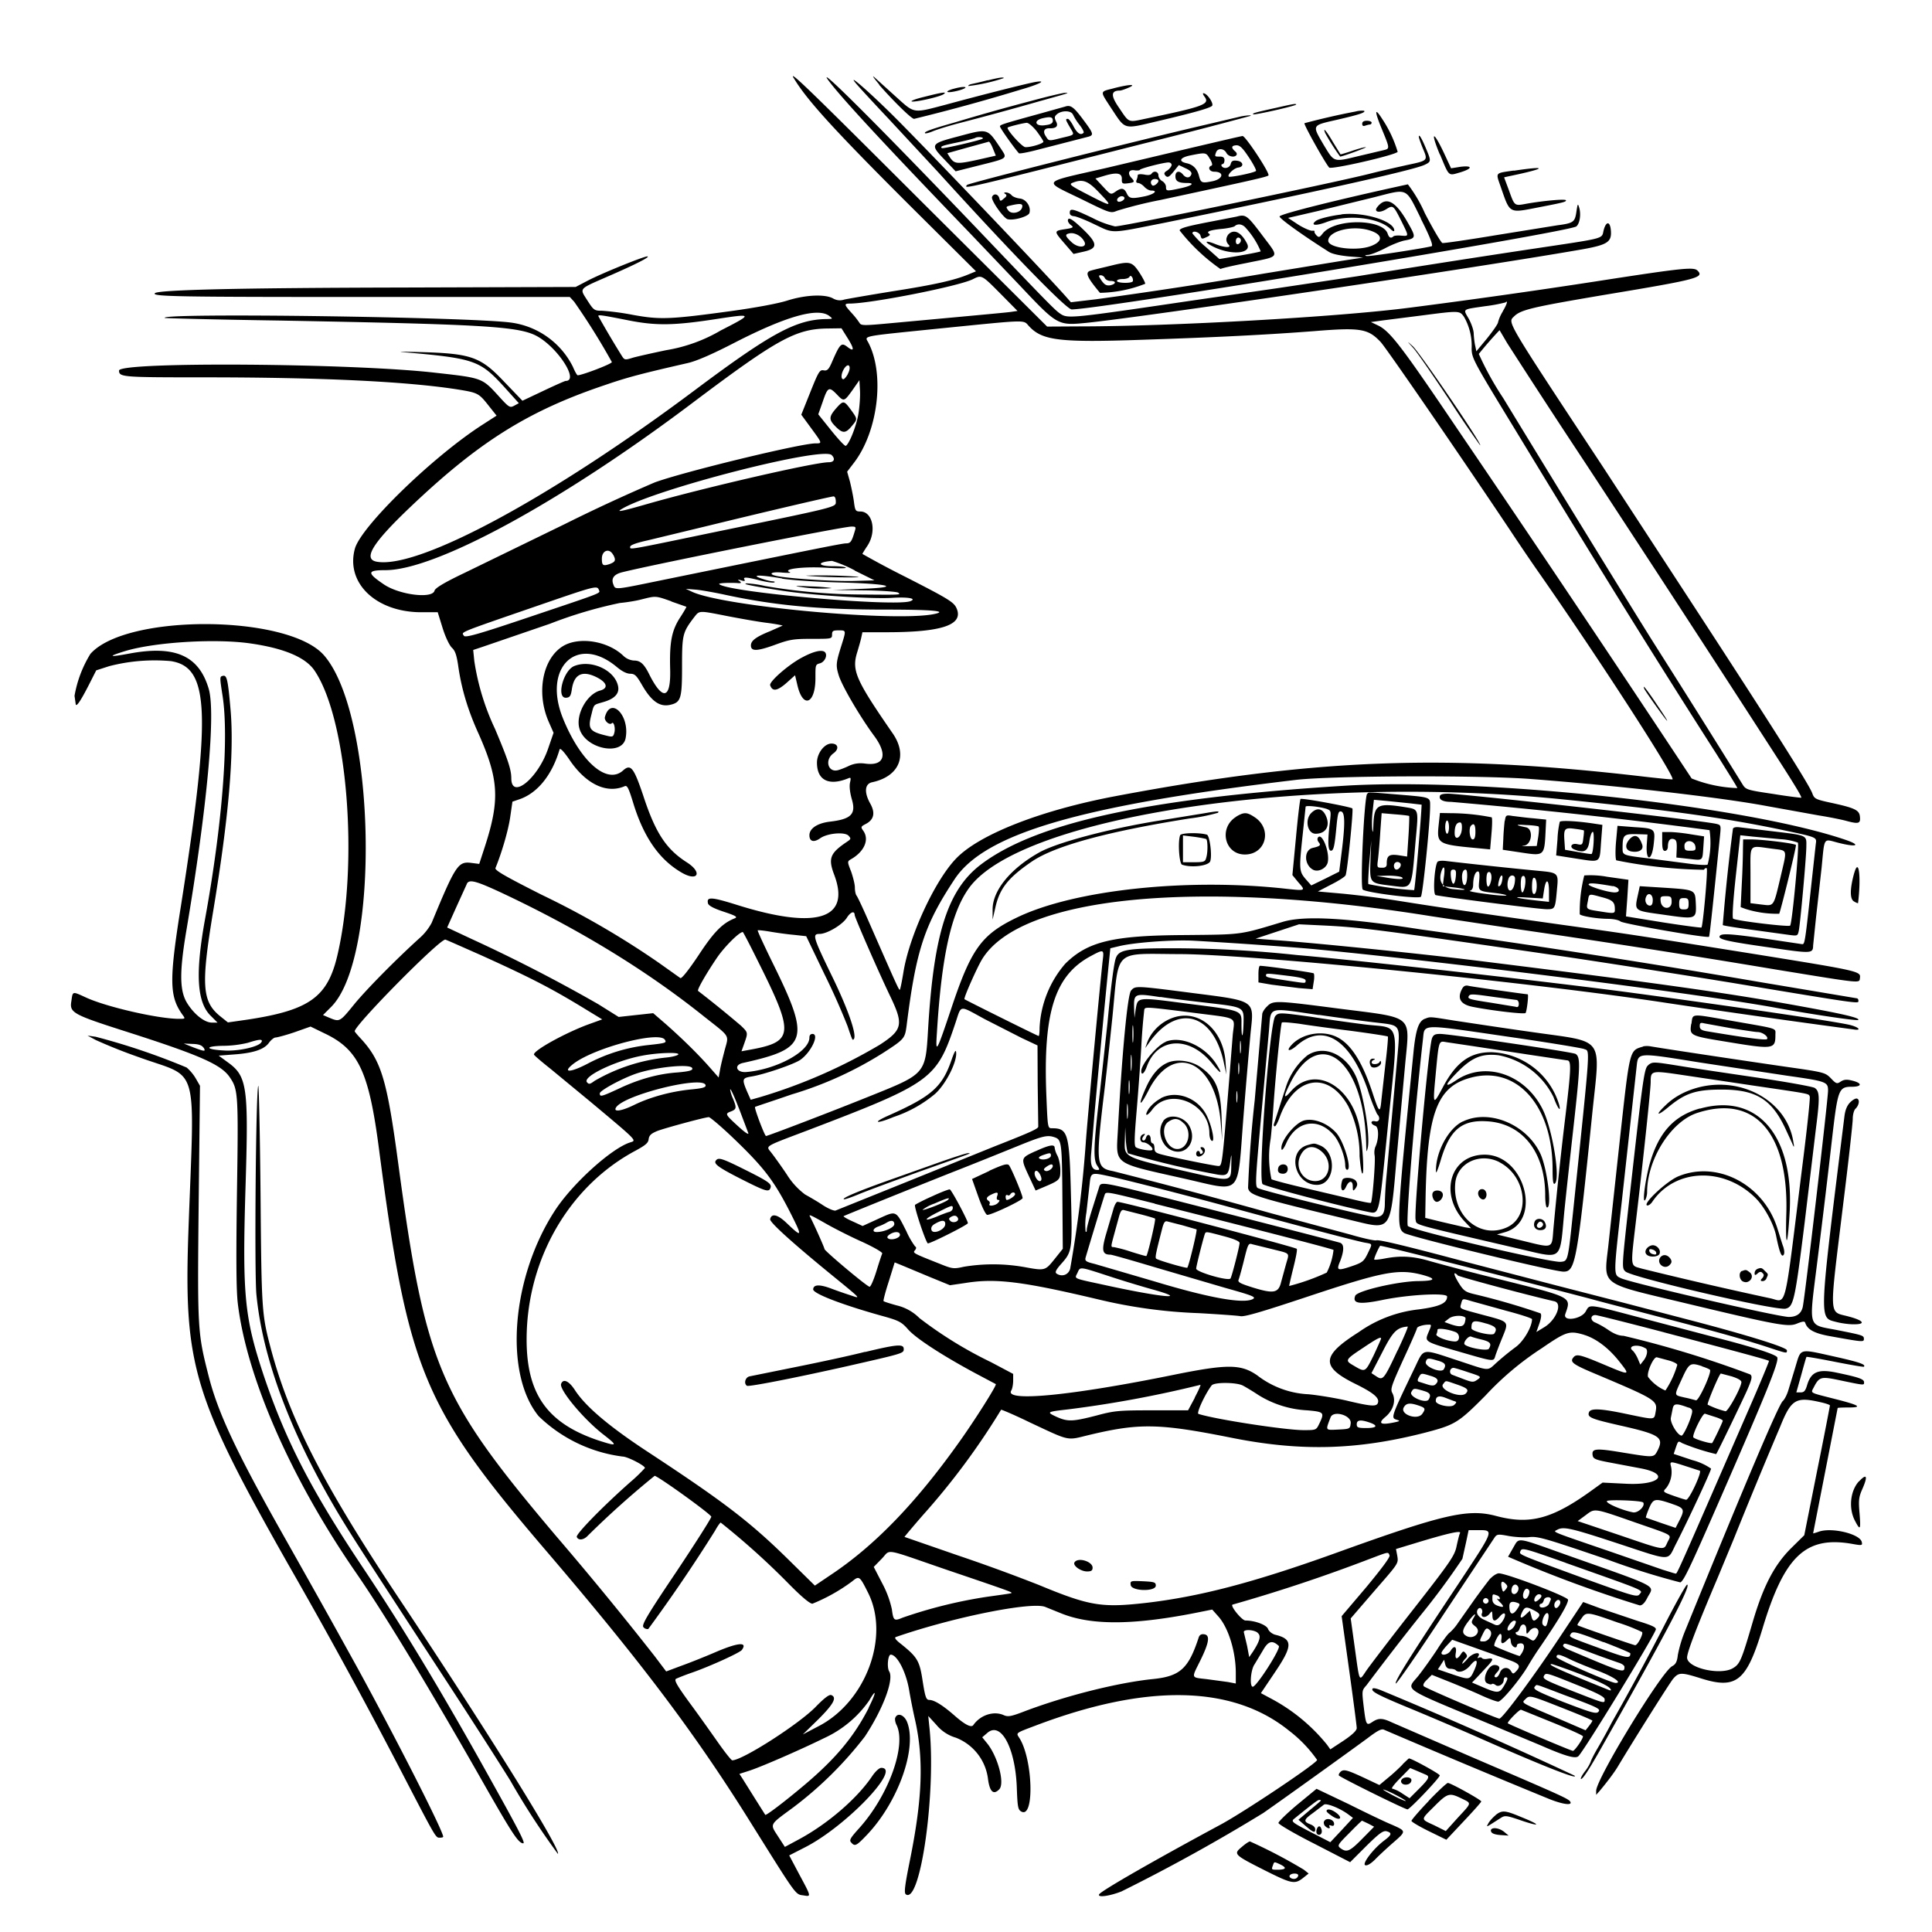 <svg xmlns="http://www.w3.org/2000/svg" id="svg" width="1024" height="1024" version="1.1">
  <path fill-rule="evenodd" d="M466 45c7 8 17 18 18.5 18A1020 1020 0 0 0 541 47.5c10.1-2.9 14.4-5.2 7.5-4-4.4.8-26.7 6.4-47.3 12-17.5 4.6-16.3 4.8-26.2-4.1L463.5 41c-1.6-1.4-.4.3 2.5 3.8m-45.4-3.6c6.8 11.6 21.8 28 61.8 67.9l34.9 34.7-3.9 1.6c-7.4 3.1-18 5.5-40.4 9-12.4 2-23.9 4-25.6 4.4q-3.1 1-6-.7c-4.4-2.3-14.6-1.8-24.1 1.2-5 1.6-16.9 3.8-30 5.6-32.2 4.4-37.5 4.6-51.8 2a141 141 0 0 0-16.3-2.2c-4.2 0-4.5-.2-7.9-5.5-4.2-6.6-4.8-5.8 10.7-12.6 14.8-6.4 23-10.6 21.1-10.7-2 0-23.5 8.7-31.3 12.7l-6.7 3.5-93.8.3c-83.8.2-127.4 1.2-129.2 3s12.3 2 110.5 2H302l2.3 2.5a362 362 0 0 1 20 32c.2.9-15.8 7-18.1 7-.4 0-1.5-2-2.6-4.6A43 43 0 0 0 271 171c-21.6-3-186.5-5.3-183.7-2.5.2.2 27.8.9 61.3 1.4 106 2 125.7 3 135.5 8 11.2 5.8 23.1 24 15.7 24-.4 0-5.8 2.4-11.9 5.3l-11 5.2-9.7-10.1c-12.5-13.2-17.3-15-45.1-15.7-7.4-.2-11.5-.2-9 0 38.2 3.3 41.1 4.3 53.8 18.1l8.1 9-2.4 1.3c-2.4 1.3-2.8 1-8.6-5.4-8.5-9.3-8.6-9.3-32.9-12-43.7-5.1-168-6-168-1.2 0 3.5 1.8 3.6 45 3.6 62.6 0 108 2.2 135 6.5 10.3 1.7 10.7 1.9 16.2 8.9l3.9 4.9-7.3 4.7c-26.5 17-64.5 54-67.8 65.8-5 18.2 11.2 33.7 35.2 33.7h8.7l2.6 8.4c1.5 4.8 3.6 9.2 5 10.5 1.7 1.6 2.5 4 3.4 10.5 1.7 11.4 5 22.6 10.7 35.1 10.7 24.1 11.3 35 3.3 59.7l-3 9.2-4.7-.6c-6.5-.7-8.1 1.8-20.5 31.8a29 29 0 0 1-6.3 8c-12.5 11.3-28 27-34.6 35-7.8 9.6-7.8 9.6-13.2 7.4l-3.5-1.5 4.3-4.3c26.3-26.3 23.7-155-3.8-186.4-19-21.7-105-22.1-123.8-.7a63 63 0 0 0-8.4 22.2l.6 4.2q.2 3.3 7-10l3.9-7.7 6.8-2.2a96 96 0 0 1 32.7-2.7c20.5 3.1 21.5 27.2 5.5 129.1-6.4 40.1-6.3 48.5.7 58.3 1.6 2.2 1.6 2.2-1.9 2.2-10.8 0-38-6.2-49-11.2-7.7-3.5-7.2-3.6-8 2-1 6 1 7 29.8 16.2 38.7 12.4 49.7 17.3 54.2 24 4.4 6.4 4.6 8.7 3.8 60.5-.5 35.1-.4 51.8.4 59 4.6 39.3 28.2 93.1 62.5 142.8 15.3 22.1 39.6 62.2 69.1 114.2 14 24.5 17.2 29.4 19.7 29.5 1.4 0-2.5-7.4-22.4-43-23-41-41.8-72-61.8-102-27.9-41.7-41.4-67.9-53-102-10.5-31.4-11.7-42.7-10-99.8 1.7-54.7 1-59.8-9.7-67.4l-4.5-3.3 7.8-.6c10.4-.7 16.1-2.6 18.7-6 1.1-1.6 2.8-3 3.6-3s5.4-1.2 10.1-2.8l8.5-3 7.4 3.6c18.1 8.6 23.6 20.3 29 62.3 15.3 116.4 23.3 135.8 88.5 212 50.8 59.4 79.4 97.4 109 145 24.1 38.5 23 37 27.4 37.6 4.1.7 4.2.9-2.2-11l-5.4-10.2 8.4-4.3c21.6-11 51.4-42.1 40.4-42.1-1.1 0-3.2 1.9-5.1 4.8-8 11.7-23.3 24.8-38.2 32.9l-7.8 4.2-3.5-5.4c-4.5-7-5-6 7.9-15.5a199 199 0 0 0 38-37.6c9.7-14.7 15.5-30.3 12.9-34.5-1.3-2-.7-8.9.8-8.9 3.4 0 8.2 9.2 9.8 19 .6 3.6 2 10.8 3.2 16 4.5 20.5 3.8 41-2.7 73.4-3 14.8-3.3 18-2.2 18.7 7.8 5 16.2-55.6 12.3-89.6l-.5-5 4.3 4.7a21 21 0 0 0 10.3 6.8 27 27 0 0 1 17.1 22.2q1.4 9.8 5.9 5.2c3-3-.5-16.6-6-23.9l-3-3.7 2.8-2.4c7.1-6 14.6 7.8 15.5 28.4.4 11 .6 12.4 2.5 13.4 7 3.7 6-27.9-1.1-39-1.8-2.8-2.3-2.5 8.3-6.5 59.1-22.5 104.6-21.6 134.5 2.5a70 70 0 0 1 15 15.6c0 1.7-38.6 27.5-51 34.2-36.2 19.5-63.3 35.1-64.5 37s5.5 1 11.8-1.5a957 957 0 0 0 75.2-41.6c11.9-8.3 46.1-32.9 55.2-39.6 5.8-4.4 7.6-5.2 9-4.4a6064 6064 0 0 0 87.3 36.6c7 2.8 12 3.5 11.3 1.7-.7-1.7-2.5-2.5-52.3-23.9l-42.4-18.4c-4.9-2.3-7-2.4-10.2-.3-3.3 2.2-3.5 1.8-4.7-8-1-8.5-1-8.6 1.4-11.3a1583 1583 0 0 1 28.7-37.1 399 399 0 0 0 22.2-30l2-9 1.3-6.2h5c8.6 0 8.7-.4-10.1 28-26 39-34.2 52.2-33.5 53.3.3.5 12-16.4 25.8-37.4l26.7-40.2c1.2-1.6 2-1.6 7.3-.6 3.3.6 8.3.9 11 .6 4.5-.5 8.6.7 41.7 12a392 392 0 0 0 38.3 12c1.8-.8 4.9-7.2 20.2-42.2 26-59.5 32.5-75.5 31.1-77.2-1.3-1.6-12.7-5.3-31.8-10.2l-40.3-10.6c-28.9-7.6-27-7.4-29.4-3.3-2.4 4-12 5.4-10.8 1.4 3.2-9.4 4.7-8.7-37-19.1a1212 1212 0 0 1-34.4-9c-9-2.7-15.7-3.1-24.1-1.5-3 .6-5.5.8-5.7.6-.4-.3 2.2-6.1 3.1-7.3.3-.4 61.3 15 111.1 28 7.1 2 22.9 6 35 9.2 28.7 7.4 44.6 11.8 57.7 16 12.2 4 11.8 4 11.8 2.2 0-1.6-22-8.4-54-16.7l-32.5-8.5-35-9-48-12.5c-32.2-8.6-46.8-12.1-48.1-11.6-.7.3-6.8-1-13.6-3L673.5 643a3446 3446 0 0 0-83.7-22.3c-8.7-1.6-9-4-5-38.1 1.2-9.4 3.3-29 4.8-43.5 3.7-37-.1-33.5 36.4-33.4 38.1.2 186.5 15 257.5 25.9a6570 6570 0 0 0 98.8 14c4.7.8 3-1.2-2-2.4-8.6-2-64-10.1-115.3-17-40-5.4-144.5-17.2-177.5-20a627 627 0 0 0-65-3.6c-26.5 0-30 .7-31.4 6.3-1 4.1-2.5 15.9-4.1 33.2l-4 36.5c-3.4 28.6-3.7 36-1.4 39.3 1.3 1.9 1.3 2.2 0 2.2-2.9 0-3.9-2.8-3.2-9.3l1.6-19.2c1-11.7 6-64.4 7.8-82l.7-7 4.6-1.1c8.2-2 28.7-3.5 39.7-2.9 23 1.3 55.2 3.6 65.2 4.6 75.2 7.3 205.9 24 243.5 31 18.7 3.4 42.7 7 43.4 6.4 1-1-6.7-2.9-26.9-6.6-40.1-7.4-75-12.4-176.5-25-26.5-3.3-86-9.4-105.5-10.7l-10.5-.8 11.5-3.8 11.5-3.8 12.5.6c20.3 1 27.5 1.9 128 16.5 22.8 3.4 63.1 9.7 89.5 14 67.8 11.3 66.5 11 66.5 9.5q0-1.3-1-1.4l-50.7-8.5a5753 5753 0 0 0-180.3-28c-39.8-6.2-61.7-7.4-73.1-4-23.2 7-21.1 6.7-51.9 7-38.1.2-51.5 3.4-63.4 15.2a56 56 0 0 0-13.6 34c0 2.4-.2 4.3-.5 4.3-.5 0-38.7-19-39.3-19.5s6.5-16.4 9.1-20.8c20.1-34 114.3-43.1 238.2-23.2l46.5 7A6270 6270 0 0 1 942 514c45.4 7.4 43.4 7.2 43.8 4.4.5-3.6.2-3.7-56.3-12.8-59.6-9.5-65.3-10.4-102-15.5-43.4-6.1-64.8-9.2-86-12.6a530 530 0 0 0-29.5-3.8l-13.5-1.2 7.1-3.7c4-2 7.4-4.2 7.6-4.9 1-2.5 4.2-34.7 3.6-35.4-1-.9-26.9-5.7-27.5-5-.3.3-1.4 9.4-2.4 20.3l-1.9 20 3.1 3.8c4 4.5 4 4.6-6.1 3.5-52.4-5.9-112.6.5-143 15.2-18.9 9.1-24.3 16.6-35 48.8-7.8 23.2-8.2 23.8-7.4 12 2.5-40.9 7.7-63.8 17.2-76.7 28-37.9 178.5-60.3 313.7-46.8 56.5 5.7 86 9.8 115.8 16 20.3 4.3 19.6 4 19.1 7.8l-2 18.2c-3.8 35.2-3.8 35-5.4 34.8l-18.8-2.8c-19-2.7-23.8-3-24.7-1.5-1 1.7 3.4 2.8 25.9 6 22.9 3.4 23.5 3.4 23.6-1l1.5-14.5 3-26.8c1.6-16.4.8-15.2 8.5-13.2 10.4 2.7 12.9 1.4 3.5-1.7-54-18.2-192.6-33-265.6-28.4-103.2 6.5-162.7 19.5-192 41.7-17.6 13.4-25 36.6-28 87.4-1.4 23.7-1.2 23.5-30.9 35.4-18.8 7.6-54 21.1-55 21.1-.7 0-6.4-15-5.8-15.4.2-.2 8.9-3 19.3-6.6a195 195 0 0 0 48.5-22c11.3-7.3 11.6-7.7 12.5-14.3 5-40 9.4-53.5 25.4-77.7 16-24.4 67-39.2 180.6-52.7 19-2.3 98-2.6 125-.5 46 3.5 100.2 9.7 124.8 14.3l27.7 5c6.3 1 13 2.4 15 3 6.1 1.6 7.2 1.3 6.8-2.3-.3-3.6-2.7-4.7-16.2-7.6-7.3-1.6-8-2-9-4.7-1.2-3.8-18.7-31.6-62.3-98.5l-48.8-74.8c-52.1-79-50.4-76.2-47-79.6 3.6-3.6 10-5 49-11.6 48.2-8 51.8-9 48.3-12.6-2-2.1-7.2-1.6-54.3 5.7-31.1 4.8-65.7 9.7-97.7 13.8-38 5-127.6 10-175.6 10l-17.2.1-66.8-66.5C428.5 47 418 36.8 420.6 41.3m18.4 1.2c6.6 9 29 33.2 75 81l26.5 27.8c20.1 21.3 20.1 21.3 35.5 19.8 31.4-3.2 210.9-29.8 263.5-39.1 12.5-2.3 14.8-3.8 14.3-9.8-.4-5-2.5-5.1-3.8-.3-1.3 5 2.3 4-41 10.5a8677 8677 0 0 0-89.5 14l-43.5 6.5-45.5 6.6c-61.6 9.1-64.4 9.4-68.2 7-3-2-4.5-3.4-45.6-46.5-49-51.2-84.7-87-77.7-77.5m84.5 0c-3.3.9-7 1.7-8.4 2q-2.1.5-1.8 1.1a93 93 0 0 0 18.7-4.2c0-.6-2-.4-8.5 1.2m-70 1.4c1.1 1.4 9 10 17.5 19l26 28c39.4 43.4 68.3 73 71 73 15 0 263.8-41 267.5-44 1.8-1.5 2.5-6.2 1.6-9.6-.8-2.8-.9-2.7-1.6 2-.8 5.3-1.6 5.9-10 7l-32.3 5.2c-15 2.5-28 4.4-28.7 4.2s-4.9-7.3-9.3-15.8a75 75 0 0 0-9-15.3c-37.3 8.1-67.5 15.7-68 17-.3 1 12.4 10.1 26 18.7 1.8 1.2 5.7 2 10.6 2.5l7.7.6-11 1.7-41 6.7a2818 2818 0 0 1-89.4 13.7l-13.5 1.6-3-3.4c-12.3-13.8-70-74.2-89.6-93.9-13.6-13.6-26.4-24.8-21.5-18.9m136.8 2.8c-7.5 1.9-7.4 1.2-1.5 10.3 8 12 6.1 11.5 25.3 7 20-4.7 27.7-7 28.4-8.1.7-1.2-2.1-5.6-4-6.4q-1.9-.8.2 2c2.4 3.7-1.3 5-31 11.2-10 2.1-9 2.6-14.6-5.7-4.5-6.5-4.3-9.1.5-9.1.6 0 2.7-.7 4.5-1.5 4.7-2 .7-1.9-7.9.3m-85 .3c-4.4 1.3-4 2.3.6 1.4s7.8-2.5 4.7-2.4c-1.1 0-3.5.5-5.2 1M490 51.3c-4.7 1.1-7.7 2.3-6.7 2.5 2 .4 14.5-2.4 16.7-3.8 2.3-1.5-.2-1.2-10 1.3m56.5 2.2A1181 1181 0 0 0 506 64.9c-12.4 3.5-16.5 5-15.7 5.7.2.3 2.2-.2 4.3-1.1 2.2-.9 8-2.7 12.9-4a1808 1808 0 0 0 44-12c15.4-4.3 15.6-4.3 13-4.3-1.1 0-9.2 1.9-18 4.3M677 57c-11.7 2.6-13.3 3-12.8 3.6.6.5 22.8-4.5 22.8-5.2 0-.6-1.7-.3-10 1.6m-112.5-.5L552 60c-20.3 5.6-22 6.1-22 7 0 .8 7 10.7 10 14.2.2.4 4.5-.4 9.5-1.7l26.8-6.9c3.7-.9 3.5-1.6-2.5-9.6-4.8-6.4-6.4-7.5-9.3-6.5m154 2.6a385 385 0 0 0-27.1 6.2c-.6.5 11 21.2 13.1 23.5 1 1.2 34.4-6.4 36.3-8.3a65 65 0 0 0-8.1-17.3c-4.2-6.6-4.3-4.5-.3 5.2 4.3 10.4 4.3 10.4.9 11.2l-12.7 3c-14 3.4-13.3 3.6-18.9-5.6-6.4-11-6.7-10.4 7.3-13.6 11.6-2.7 15-3.8 14-4.7a13 13 0 0 0-4.5.4m-149.8 1.6a29 29 0 0 0 3.4 5.4c1.6 2 2.6 4 2.2 4.3Q572 72.6 569 67c-1.1-2.2-2.5-4-3-4-1.4 0-1.3.4 1.1 4.5 2.5 4.3 3 3.8-4.9 5.7-6.3 1.6-6.3 1.6-7.8-.8-1.8-2.6-1.1-4.4 1.6-4.4q5.8.2 3.7-3.7c-1-2.1-.8-2.7.8-4 2.7-1.9 7.4-1.7 8.2.5m87.8 1.2-17 4c-37.9 8.8-125.9 31-126.9 32-2.2 2.4-2 2.3 93.9-22a2621 2621 0 0 0 56-14.5c2-.7-3-.3-6 .5M558 63.9q.2 2-3.7 2.4c-5.4 1-7-2.3-1.8-3.6 4.2-1 5.5-.7 5.5 1.2m164 1.7q0 1.6 1.6 1c.9-.3 2-.6 2.5-.6q.8-.1.9-1c0-.5-1.1-1-2.5-1q-2.5 0-2.5 1.6m-172.5 4c1.9 2.6 3.5 5 3.5 5.5 0 1-6.6 3-9.5 2.9-1.8 0-10.3-9.6-9.4-10.4.6-.5 8.2-2.4 10.1-2.5 1 0 3.3 2 5.3 4.5m-42 2.8c-14.4 3.8-14.6 4.2-6.8 12.3l5.8 6.1 12.7-3.2c15.2-3.8 14.8-3.5 11.3-8.8-7.4-11-6.5-10.8-23-6.4m194.8-2a121 121 0 0 0 8 12.6c1.5-.1 14.8-5 13.6-5-.9 0-4.2.9-7.4 2s-6 1.9-6 1.8l-4-6.5c-3.3-5.7-5.5-8.3-4.2-5m-181.5 3.2c-.9.8-21.1 5.5-21.6 5-1-.9.1-1.3 8.2-3 4.4-.9 8.6-2 9.5-2.4 1.2-.8 4.8-.4 3.9.4m111.7 4.6-46.5 11c-35 8-33.6 6.3-12.3 16.7 14.8 7.3 15 7.3 18.4 5.9A223 223 0 0 1 615 106c46.5-10 56.5-12.2 57.3-13 1-1-12.2-21-13.7-20.9-.6 0-12.4 2.8-26.1 6M752 72.5c0 .5 1 3.4 2.2 6.3 2.7 6.4 2.7 6.3-8.6 8.7-4.4 1-13.5 3-20.1 4.7-21.2 5.3-130 27.8-134.5 27.8a51 51 0 0 1-12-4.5c-10.5-5-12-5.3-12-2.7q0 1.6 2.3 1.8c1.2.1 6.1 2 10.8 4.3 10.6 5 7.6 5 37-.8 77.6-15.8 132.7-28 138.1-30.8 3.4-1.6 3.4-2 .6-8.6-2.2-5.3-3.8-8-3.8-6.2m11.2 9.3c5 12 4.3 11.4 10.6 9.6 6.7-2 7-3.8.3-3l-5 .8-4-8.6c-5.6-11.7-7-10.9-2 1.2m-236.8-3 1.5 3.7-9.7 2.2C507.5 87 506 87 503.6 83.6l-1.5-2.4 10.7-3 11.3-3.1c.4 0 1.4 1.6 2.2 3.7M662 83.5c2.4 3.6 4 6.8 3.7 7.1-1 1-13.8 3.6-14.4 3-1-1 2.7-4.5 5-4.8 3.2-.4 2.7-3.2-.6-3.6-2.2-.3-3 .1-3.4 1.7-.5 2.2-3.7 2.9-4.8 1.1q-.4-.9.4-1 1-.2 1.1-2 .1-2.1-2.5-2c-2.7 0-2.8 0-1.9-2.4.9-2.2 4.1-2 5.4.4 1 2 4.4 2.7 5.4 1.1q.5-.9-1-2.1-3-2.8 1-3c1.8 0 3.3 1.5 6.6 6.5m-20.7.7q1.8 3.2.8 3.6c-2.2.7-1.1 3.2 1.4 3.2 5.4 0 5 3.7-.6 5-5.9 1.2-6.4 1-7.4-2.7q-1.4-5.7-6.6-6.8c-4.6-1-3.5-3.1 2.4-4.2 7.9-1.6 8-1.5 10 2m-20.3 3c0 .8-1 2.1-2.2 3-2 1.2-2 1.7-1 2.9 1.1 1 1.8.7 4.2-2.2l2.8-3.5 3.6 1.7q3.7 1.7 3 3.3c-.8 2-2.8 2-4.4 0-1.9-2.3-4-1.8-4 .9s1.6 3.6 6.3 3.6c4.4 0 2.2 1.6-4.1 2.9-7 1.5-7.2 1.4-7.2-.9 0-1-.9-2.4-2-3s-2-2-2-3c0-2.1-2.4-2.7-3.6-1q-.8 1.2-4 .5c-2-.3-3.4-.2-3.4.4q0 1-.6 2.5t.8 1.6c.8 0 2.3.9 3.3 2s2.6 2 3.7 2c3.7 0 1.6 1.9-3.2 3-7.3 1.5-8.5 1.3-9.8-1.5-1.4-3-2.9-3.1-6.1-.8-2.4 1.6-2.5 1.5-6.5-2.8l-4-4.3 4-1.2c7.1-2.2 10-1.8 10 1.3-.1 2.5.2 2.8 2.9 2.5 4-.5 4.2-.8 2-3.1-2.1-2.4-1-4.4 2-3.8 1.4.2 2.6 0 2.7-.3.3-.7 11.7-3.7 15-3.9q1.6 0 1.8 1.3m181.3 3c-10.1 1.5-9.6.8-6.9 8.6 5 14.4 4.2 14 19.6 11 14-2.7 15-3 15-3.8 0-.9-12 .2-21 1.8-6.4 1.2-6.2 1.3-9.3-7.3l-2.5-6.7 2.2-.5c20.3-4.2 21.7-5.8 2.9-3M614 95.8c0 1.3-2.6 3.2-3.3 2.4-1.4-1.3-.6-3.3 1.3-3.3q1.8 0 2 .9m-31.7 6c7.5 7.8 7.3 8-3.5 2.5-11.7-6-12.6-6.6-10.1-7.5 5.1-2 7.9-1 13.6 5m170.7 14q7.2 14.2 5.8 14.7c-3.5 1-33 5.6-34.5 5.2q-1.7-.4.7-.6c1.3 0 5.4-1.6 9.1-3.5 3.7-2 8.3-3.7 10.2-4.1 6.3-1.2 6.4-1.6 1.8-9.6-6.4-11.3-11.4-14-16-8.3-2.3 2.7.9 3.6 4.6 1.3s3.8-2.2 8.3 6.8c3.8 7.7 3.8 7.5-.3 7.2-2-.2-3.8 0-4.2.4q-1.9 1.8-3-1.4c-2.5-8-28-8.2-34.4-.2-1.7 2.2-2.1 2.3-3.4 1q-1.2-1.4-1-2 .4-.5-1.3-.4c-1.1 0-4.4-1.4-7.4-3.3l-5.3-3.5 16-3.7 29.4-7.2c18.6-4.7 16.6-5.6 25 11.2m-220.3-13q1.5.8-.7 2.4c-1.8 1.6-2 1.6-2.5-.3-.7-2.2-3-2.5-3.8-.5-.7 1.7 6.2 11.4 8.3 11.8 3.3.8 11-1.5 11.5-3.3 1-3.3-1.7-7.4-5.2-7.7-1.7-.2-3.7-1-4.3-1.8-.7-.8-2-1.4-2.9-1.4q-1.7 0-.4.8M596 105c0 1.2-2.8 2.5-3.6 1.7-1-.9.6-2.7 2.2-2.7q1.3.1 1.4 1m-54.2 4.7c-.5 3-5.7 4.2-7.4 1.8-1.4-1.9-1.3-2 1.3-2.6 5.1-1.2 6.5-1 6.1.8m169.2 4c-5.5.6-12.4 2.3-13.7 3.5-2.8 2.3.1 2.6 5.5.6 11.1-4.3 27.5-2.6 34 3.4q2 2 2.2 1c0-5-16-10-28-8.6m-55.5 1.2-16 3.1c-10.2 2-14 3-14.3 4.2a100 100 0 0 0 21.7 20.5c.5-.4 6.5-1.8 13.3-3.1 19.1-4 18.2-2.2 8.3-15.5-7.5-9.9-8.3-10.5-13-9.2M566 117q.2 1.2 1.7 2.4c1.5 1 1.1 1.4-2.8 2-6.4 1-6.4 1-.9 7.4l5 5.8 5.3-1.2c7.7-1.7 7.6-4.3-.2-11.8-5.8-5.6-8.1-6.9-8.1-4.6m94.2 3.7a43 43 0 0 1 8 12.5c-.4.3-5.5 1.3-11.3 2.3l-10.6 1.8-7.2-6.4a48 48 0 0 1-7.1-7.2c0-1.8 3.8-.7 4.3 1.2s.8 1.9 3.1.8q2.6-1.1 1.5-1.8-2.7-1.7 6.8-2.6c3.2-.3 6.2-1 6.7-1.4 1.5-1.5 4.1-1.2 5.8.8m65 1.2c7.6 2.1 8.3 5.8 1.7 8.4-7.5 3-22.9 1.2-22.9-2.7 0-5 12-8.2 21.2-5.7m-150.8 5.6c2.5 3.7-2.7 4.4-6.5.8-3.4-3.2-3.6-4.1-1.1-4.6 2.4-.6 6 1.1 7.6 3.8m76.8-3.4c-.7.7-1.2 2-1.2 2.8q0 1.6 1.2 2.8c1.8 1.8-2.3 1.6-7.2-.4-5.8-2.3-6-1-.4 1.7 9.3 4.4 20 3.4 17.4-1.8-3-6-6.8-8-9.8-5.1m6.5 3.3q-.1 1.3-1.4 2-1.2.3-1.3-1.5.1-1.8 1.3-2 1.3.2 1.4 1.5M588 141c-4.1 1-8.5 2-9.7 2.4-3.4.8-2.4 3.3 4.7 11.8a68 68 0 0 0 24-4.8c0-.7-1.5-3.5-3.2-6.1-3.9-5.8-5-6-15.8-3.3m-57.1 15.3 8.4 8.5-3.4.5c-1.9.3-14 1.4-26.9 2.6l-38 3.5c-13 1.2-14.6 1.2-15.4-.2a44 44 0 0 0-4.2-5.3c-4-4.4-4.1-5-1.1-5 11.4 0 58.5-9.3 65.5-13 4.6-2.3 4.6-2.2 15.1 8.4m54.7-8.9c.4.8 1.7 1.5 3 1.5 3.2 0 3 1.6-.1 2.3-2 .3-3-.2-4.6-2.4-1.7-2.5-1.8-2.9-.4-2.9.8 0 1.8.7 2.1 1.5m14.8 1.7c-.7 1.2-8.4 1-8.4-.2 0-.6 1.3-1 3-1s3.2-.5 3.6-1.1q.6-1.2 1.5.2c.4.7.5 1.7.3 2.1m196.1 16a21 21 0 0 0-2.5 5.7c0 .8-2.6 4.5-5.7 8.4l-5.8 7-.6-2.9c-.4-1.6-.7-4.5-.8-6.4 0-2-1.3-5.5-2.6-7.9-3.1-5.4-3.8-4.9 8.6-6.7a84 84 0 0 0 10.8-2c1.5-1.4.8 1-1.4 4.7m-20.5 3a31 31 0 0 1 4 16.8c.1 5.1.9 6.6 22.5 42 48.6 80 75 122.4 107.5 173.2 6 9.6 11 17.5 10.8 17.7a71 71 0 0 1-24.2-5.1 17627 17627 0 0 0-124.2-185.3c-29.6-43.8-35.6-51.7-42-54.8l-3.8-1.8 6.5-.9 20.5-2.6c20-2.6 20-2.6 22.4.8m-336.3-.4c1.8 1.4 1.7 1.4-1.3 1.5-16.2.1-29.5 7.3-70 37.6-76.4 57.2-146.8 95.1-168.8 91-7.4-1.4-2-10 17.4-28.5 36.7-35 62.9-51.4 103.6-65.1 12.5-4.3 19.6-6.1 44-11.7q7-1.6 25-10.9 41-21 50-14m-107 2.2c15 3 24.3 2.9 47-.6 19.6-3 19.7-2.8 2.5 6a84 84 0 0 1-29 10.5c-7.2 1.5-15.2 3.3-17.7 4-4.1 1.3-4.4 1.2-5.7-.8a499 499 0 0 1-12.6-21.3c0-.8 2.3-.4 15.5 2.2m213 3.4c7 7.4 16.3 8.5 59.5 7 39.3-1.3 67-2.7 91.5-4.6 24.6-2 28.5-1.3 35.2 5.8 2.8 3 39 55.5 68.3 99.3 6.2 9.4 13 19.3 14.9 22 31.3 44.7 73.9 110.5 71.4 110.5-1.6 0-8.4-.7-15.3-1.5-104.5-12.2-174-9.6-280 10.4-39.7 7.5-72.5 20.4-84.6 33.3-11.2 11.8-24.7 41.1-27.7 60.2-.8 4.8-1.6 8.9-1.9 9.1-.4.4-2.2-3.7-16.6-36.5-3-6.9-5.9-13-6.3-13.4-.5-.6-.9-2.5-.9-4.3s-1-5.6-2-8.5c-2-5-2-5.3-.4-6.3 7.3-4 10.2-10.5 6.9-15.2-1.5-2.1-1.4-2.3 1.5-3.8q6.2-3.4 2.2-10.6c-3.4-6-3-10.6 1-11.4 14.4-3.1 19-14.3 10.7-26.1-19.6-28.4-21.7-33.2-18.6-43 .8-2.7 1.8-6.1 2.1-7.6l.6-2.8h12.8c29 0 40.5-3.8 37.3-12.2-1.4-3.6-3.3-4.9-27.4-17.2a493 493 0 0 1-22.7-12.1c0-.2 1.1-2 2.5-4.1 5.2-7.6 3-18.4-3.6-18.4-2.5 0-2.8-.4-3.4-5.2-.4-3-1.4-7.7-2.1-10.6L449 250l3.6-4.7c12.8-16.7 16.4-46.8 7.7-63.6-2-3.9-5.2-3.2 37.8-7.6 48-4.8 44-4.7 47.4-1.1m-96.5 5.8c3.8 6 4 8 .3 5.2-3.3-2.6-4-2-8 7.1-2 4.8-2.8 5.5-4.7 5.2-2.1-.4-2.7.5-7.1 11.5l-4.8 12 5.2 7.1c6 8.2 6 8.1 2.3 8.1-7.8 0-70 15.1-85.2 20.7a916 916 0 0 0-47.5 22l-53.4 26c-10.5 5-15.5 8-15.8 9.4-1.2 4.4-18.7 2.2-26.9-3.4-9-6.1-8.9-7.5.8-7.5 26.5.1 92.8-35.9 162.5-88.4 45.7-34.4 55.2-39.6 72.5-39.7l6.8-.1zm349.8 3A5485 5485 0 0 0 840 245a22380 22380 0 0 1 99.5 152.8c11 17 15.6 24.5 15.2 25-.2.1-7-.7-14.9-2-14.2-2.1-14.5-2.3-16.3-5.2a9096 9096 0 0 0-45.9-73.1c-9.9-15.6-53.6-86.7-80.8-131.4a163 163 0 0 1-13-23.5 202 202 0 0 1 11-12.6zm-49.7 2.7c2 2.2 10.6 14.7 19.3 27.8a548 548 0 0 0 16.1 23.7c1.5 0-31.9-49-35.7-52.5-3.3-3-3.3-3 .3 1m-299.7 13.7c-.8 1.5-1.9 2.8-2.4 2.8-1.5 0-1.2-3.3.6-5.9 2.3-3.2 3.8-.7 1.8 3m5.6 21.1c-1 6.3-4.8 16-6.7 17.1-.5.3-3.9-3.4-7.7-8.1l-6.9-8.6 2.4-6.8c2.6-7.7 3.3-8 7.4-3.8 3.8 4 3.9 3.9 8.3-2.2l3.7-5.3.3 5.4c.2 3-.2 8.5-.8 12.3m-11.9-2.7c-3.8 4.4-3.9 5.9-.2 9.6s5.3 3.7 8.5-.2c3.2-3.8 3.2-3.7-.4-8.7-3.7-5-4-5.1-7.9-.7m-2.3 24.7c2 2 1.4 3.8-1.6 3.8-7.5 0-66 13.5-95.7 22-15 4.3-17.4 4.7-13.5 2.5 18.5-10.6 106.1-33 110.8-28.3m2.2 24.6c0 3.1 1.9 2.6-66 16.6-45.2 9.4-43 9-43 7.4 0-.9 3.4-2.1 9.3-3.4l32.7-7.9c28.2-6.9 64-15.3 65.8-15.4q1.1.1 1.2 2.6m10 16c-1.6 5.4-2.2 6.3-4.6 6.3-2 0-16.8 3-97.6 19.5-25.3 5.2-24.6 5.2-25.7 2.3q-2-5 5.1-6.6c16.4-4.1 115.8-24 121-24.1 2.4 0 2.6.1 1.8 2.6M325 294c1.6 3 1.2 3.8-2 5-3.4 1.1-4 .7-4-2.9 0-4.4 4-5.8 6-2m128 8.3 10.5 5.2-10.5.3c-9.8.3-31.7-1-40.2-2.4-6.2-1-4.5-2.7 2-2 3.2.2 4.8.2 3.7-.3-4-1.6 7.4-3 19.2-2.3 6 .4 10.9.4 10.6 0-.2-.5-3.3-.8-6.9-.8-8.2 0-8.6-2.2-.4-2.8a66 66 0 0 1 12 5m-26 2.8c6.8.8 28.6 1.3 28 .6a275 275 0 0 0-28-.6m-12.5 1.6c5 .8 18.3 1.7 30 2 27.3.7 34.1 2.6 12 3.4l-15 .6 16.5.2c9 .1 17.2.7 18 1.2 1.8 1.2 1.5 1.2-20 1a308 308 0 0 1-50.5-4.5 57 57 0 0 0-9.5-1.4c-3.3.2 1.9 1.3 18 3.8 14.9 2.4 47.3 4.5 58.5 3.9 8.6-.6 13.6.3 10.1 1.7-7.7 3.2-97.2-4.7-101.4-9-.6-.5 4-.8 9.3-.6q3.4.4 1.5-1-1.9-1.2.9-.4 2.4.8 1.7-.4c-1-1.5 1.1-1.4 8.4.5 3.3.8 6.6 1.3 7.3 1q1-.4-.8-.6c-1.1 0-3.8-.7-6-1.5-6-2-.6-2 11 0m10 4.5a65 65 0 0 0 16.4.6 98 98 0 0 0-11.4-.9q-11.6-.6-5 .3m-107.1 1.5c.7 2 3.4.9-37.3 14.6-26.7 9-33.5 10.9-34.2 9.8-1.3-2.2-4.6-.9 42.1-17 27.3-9.4 28.5-9.7 29.4-7.4m65.8 2.4c27 5.9 50.7 8.1 86 8.1 25.4 0 33.7.8 25.7 2.4-21.1 4.2-111.2-4.1-128-11.8l-3.4-1.6 5 .4c2.8.2 9.4 1.4 14.7 2.5m-27.4 3.8 8 2.8c.1.1-1.3 2.6-3.2 5.5-4.6 7-5.8 13.2-5.4 27.7.4 15.5-3.8 16.8-10.8 3.2-3-6.2-5-7.9-8.4-7.9a9 9 0 0 1-5.7-2.6c-8-7.6-22.6-10.1-31.3-5.4-11.3 6.3-15 24.8-8.2 40.4l2.6 5.9-2.9 8.4c-5.4 15.8-19.4 27.2-19.5 15.8 0-4.7-1.7-9.8-8.6-26.2a129 129 0 0 1-11-36l-.6-5.9 4.8-1.6 35.9-12.3a232 232 0 0 1 37-11c3.3-.3 8.5-1.1 11.5-1.9 7.6-1.9 7.3-2 15.8 1m29.5 7.8c6.7 1.3 16.2 3 21 3.6s8.7 1.4 8.5 1.5l-6.8 3c-7.4 3-10 5-10 7.5 0 3.2 3.2 3.1 12.4-.2 8.1-3 10.2-3.3 19.9-3.3 10.4 0 10.7 0 10.7-2.2 0-2 .5-2.3 3.5-2.3 4 0 4-.1 1.6 7.6-3 9.5-3.2 10.9-1.6 16.1 1.6 5.5 11.4 22.2 18.8 32.2s5.5 16.2-4.9 14.7c-3.2-.4-5.6 0-8.2 1.1-2 1-4.6 2-5.7 2.3-5.5 1.8-7.7-5.2-2.8-8.8 3.2-2.3 2.6-5.2-1-5.2-3.8 0-7.7 5.2-7.7 10.1 0 9.3 6.2 12.5 16.4 8.4 1.6-.7 1.7-.4 1.1 2.3-.4 2 0 5.3 1 8.8 2.3 7.8-.4 10.5-11.7 11.8-6.6.8-10.8 3.6-10.8 7.2 0 3.3 2.3 4 5.7 1.6 3.8-2.7 12.9-3.5 15-1.4 1.4 1.5 1.4 1.8-.7 3.2-9.1 6.1-10.2 8.8-6.8 17.7 8.7 23.3-9.3 29-51 16-14-4.4-16.7-4.6-16-1.2q.1 1.9 8.3 4.6c6.3 2.1 7.6 2.8 6 3.5-6.4 2.5-11 7-19.2 19.5-5.2 7.8-9 12.6-9.7 12.2l-11.4-8.1a454 454 0 0 0-62-36c-19.2-9.7-25-13-24.6-14.2 3.4-8.3 6.8-20 7.8-26.9l1.2-8.3 3.8-1.3c9.5-3.3 17.2-12.8 21.2-26.4.3-.9 2.2 1.1 4.9 5 8.8 13.3 19.9 18.7 29.6 14.5 1.3-.6 2.1 1 4.4 8.5 5.6 18.5 13.9 30.4 25.8 37.3 8.6 5 11.2 0 2.8-5.4-11-7-16.7-15.6-23.2-35.5-5-14.8-6.6-16.9-10.7-13.2-8.5 7.6-22.5-4.7-31.8-27.6-11-27.1 7.5-44.8 28.5-27.3q4.2 3.5 7.1 3.6c2.4 0 3.3.9 5.9 5.3 5.2 9.2 9.6 12.4 15.2 11.2 5.8-1.3 6.4-3.2 6.4-20.4 0-16.8.3-18 6.3-25.9 3-3.8 2.2-3.8 17.5-.8M132.5 341q27.4 3.9 34.4 14.7c17.3 26 23.3 101.7 12 150.3-5.2 22.6-14.9 29.5-48.3 34.5l-9.8 1.4-4-3.2c-9.7-7.8-10.3-16.4-3.9-55.2 8.3-49.9 11.3-84.4 9.3-107.4-1.4-16.2-2-18.3-4-17.9-1.8.4-1.8.5-.2 10.8 3.4 22.3-.2 68-9.2 117.5-5.4 29.4-4.5 44.8 3 52l3.5 3.5h-3c-3.8 0-9.2-4.2-12.9-10-4.3-6.6-4.4-16.6-.5-39.5 11-65.3 15.5-114.8 11.7-127.5-5.2-17.5-17.8-23.1-42-18.6q-16.7 3.1-2-1.4c15.9-4.7 47.5-6.6 65.9-4m292.4 7.6c-7 3.7-17.3 12.7-16.7 14.6 1.2 3.4 3.6 3.1 8.4-1l4.8-4.3 1.2 5.1c3 13.1 9.8 10 9.6-4.2 0-6.2 0-6.6 2.3-7.2 2.4-.6 4.1-3.8 3-5.6-1.2-2-6-1-12.6 2.6M304.4 353c-6 2.4-9.8 17.6-4.1 16.8 1.8-.2 2.3-1.1 2.8-4.5q1.7-11.6 12.4-6.7c6.2 2.9 7.3 6.1 2.6 7.4-7.1 1.9-13.1 12.9-11 20.1 3 10.8 22.7 14.9 24.5 5.1 2.3-12-8-22.4-11-11.1-.4 2 2.5 4.5 3.7 3.2 1-1 2 2.6 1.3 5.1-.5 2.1-1 2.3-3.8 1.6-9.3-2.2-10.3-3.6-8.4-11 1.5-6 1-5.3 6.4-6.9q9-2.6 7.8-8.4c-1.7-8.5-14.2-14.3-23.2-10.7m567.2 12.3c2 3.3 11.6 16.7 12 16.7.3 0-2.3-4-5.7-9-3.3-5-6.3-9-6.6-9q-.2.1.3 1.3m-147 55.4c-1.6 2.8-3.8 49.7-2.3 50.8 2.3 1.7 29.5 5.1 30.8 3.8 1-1 4.9-39.2 4.9-48 0-5 .7-4.7-18.5-6.3-14.5-1.2-14.3-1.2-14.8-.2m38.5 1c-.7 2 1.6 3.2 5.8 3.2a2949 2949 0 0 1 137.1 15 46 46 0 0 1-1 18.2c-.4.5-5.4.2-11.1-.6l-20-2.6c-14-1.7-14-1.7-14-5.4 0-7 .6-7.6 7.2-7.5l6 .2-.4 5.6c-.5 9 2.7 8.6 3.7-.5.9-8.2.8-8.3-10.2-9l-9-.7-.8 8.8c-.4 4.8-.3 9 .2 9.5a252 252 0 0 0 46.4 5q.8-1.2 1.5-.8c.7.7-2 30.6-2.8 31.4-.3.2-9.4-1-20.3-2.7l-19.7-3.2.7-9.7.6-9.7-11.3-1.6a49 49 0 0 0-12.1-.7 78 78 0 0 0-2.4 20.6c1 1 8.8 2.3 14.6 2.4 3.1 0 6.1.6 7 1.4 1.4 1.2 46 9 46.9 8.1.3-.2 1.5-11.2 5.8-53.1.6-5.9.6-6.1-1.8-6.7-6.6-1.7-121.5-14.6-141.2-16q-5-.2-5.4 1.1m-15.7 4 6 .7-.2 3.5c-.8 12.4-3.4 41.5-3.8 41.8a169 169 0 0 1-24.2-3.2c-.3-.2 0-5.6.5-11.8l1-11.3-.4 10c-.5 12.5-.5 12.5 9.9 13.8 12.8 1.5 11.6 3.6 14.1-24.8 1.5-15.7 1.5-15.5-5.1-16.6-15.5-2.5-17-1.6-17.4 10q-.2 5-.6 1.6a50 50 0 0 1 .2-9.3l.7-6.3 6.6.6zm-44 3.1c2 .7 2 1.3 1.4 6.7q-1.9 15.2.5 15.3c1.5 0 2-2.4 3.1-14.3.6-5.6 1-6.8 2.3-6.5 2.1.4 2.2 6.6.3 21.6l-1.3 10.3-7.4 3.7-7.4 3.6-3-3.4c-3.5-4.1-3.5-5.3-1.5-24l1.5-14.3c0-.9 8.1 0 11.6 1.3m-8.6 2c-3.6 3.6-2 11 2.3 11 5.7 0 8-4.5 5.2-10-1.8-3.5-4.6-3.9-7.5-1m-57 .2-24 3.9c-26.6 4.3-54.4 11.7-63.5 17-15.2 8.6-24.6 20.3-24.4 30.3v5.1l1.4-6.1c2.2-10.2 6.7-16 19.3-24.6 12.1-8.3 39.7-15.9 83.7-22.9a96 96 0 0 0 15-3c1-1 0-1-7.5.3m17.2 1.8c-9.4 5.8-6.2 20 4.6 20 11.1 0 14.7-13.4 5.3-19.7-4.2-2.8-5.7-2.9-10-.3m91.8-.4c.1.1 0 5-.4 10.9l-.7 10.6-4.5-.7c-5-.7-6.3.2-6.3 4.4q.2 2.4-2.6 2.2c-2.6 0-2.6-.1-2-4.7.3-2.7.9-9.2 1.2-14.5l.7-9.7 7 .6c4 .3 7.4.7 7.6.9m15.6 4.9c-1 9.8-.4 10.2 20.1 12.1l7.2.7.7-8.2c.4-4.5.5-8.5.1-8.8a114 114 0 0 0-21.8-2.2l-5.6-.1zm35-2.3c-.2 1.8-.6 6-.7 9.3l-.3 6 8 1.2c14.7 2.2 14 2.8 14.8-13.2l.2-4-7-.7c-3.9-.3-8.7-1-10.7-1.2-3.6-.6-3.7-.5-4.2 2.6m-29.6 3.3c0 2-.5 3.5-1 3.5s-1-1.6-1-3.5c0-2 .5-3.5 1-3.5s1 1.6 1 3.5m58.7-2.8a50 50 0 0 0-1.2 9.3l-.7 8.5 10.8 1.7c13 2 12.2 2.5 13-8.8l.7-9.1-4-.6c-9-1.4-18-1.9-18.6-1m-51.9 4c-.4 4.5-3.8 6.3-3.8 2q0-5.5 2.7-5.7 1.4-.2 1.1 3.7m7.2 1.3q0 4.2-1.5 4c-1.5 0-2.2-6-.8-7.3q2.3-2.4 2.3 3.3m33.5-2.8c.3.3.2 2.7-.2 5.4l-.8 4.9-5 .1q-4.4 0-1.7-.3c4.2-.6 5-8.9 1-9.7q-8.8-1.8 0-1.2c3.4.1 6.4.5 6.7.8m103 1.1a994 994 0 0 0-5.4 51.1c.2.3 7.2 1.4 15.4 2.5l19.6 2.7c4.6.6 4.7.6 5.3-2.2.8-4.1 4-39 4-44.8.1-6 .6-5.7-18.7-8l-16.5-2q-3.1-.4-3.7.7m-79 1c.1 0 0 2-.3 4-.4 3.6-.6 3.8-3.3 3.2-3.2-.7-4.3 1.8-1.3 2.9 5 2 7.1.8 7.8-4.4.4-2.7 1.2-5 1.8-5 1 0 .4 10.7-.6 11.7-.1.2-3.4-.3-7.2-1l-6.9-1.2-.3-4.4c-.5-6.8 0-7.5 5.5-6.7 2.5.3 4.7.7 4.8.9m-214 2.5c-1.3 3.4-.5 15 1 15.6 5 1.8 14.5.6 15-2 1-3.4-.4-13.4-1.8-13.9-3.9-1.2-13.7-1-14.2.3M881 446c0 3.8.4 5 1.5 5q1.3-.2 1.5-2 0-5 3-4.3c1.5.4 1.8 1.4 1.7 5.1l-.2 4.7 6.5.7c7.7.9 7.3 1.2 7.8-6l.4-5.9-7-1.1c-4-.7-9-1.2-11.1-1.2H881zm-241.7-1.3c.8.5 1 6.9 0 10-.5 2-1.2 2.3-6.4 2.3H627v-14.2l5.8.7c3.1.4 6 1 6.5 1.2m59.2-.7q-.6 1.1.5 2.5c1.2 1.5.7 2-3.2 2.9-4.8 1.1-4.7 9 .2 11.6 2.7 1.4 6.9-.7 7.7-3.8 1.3-5.3-3.1-16.5-5.2-13.2m165.2.8c-2.7 3-2.2 5.9 1 6.5 4 .7 6.6-.9 5.7-3.6q-2.5-7.4-6.7-2.9m80.1 0a32 32 0 0 1 9.1 1.8c.9 1-3 42.9-4.1 44-.9.8-29-2.6-30.2-3.7-.6-.5 0-9.6 1.4-22.5l2.4-21.7 6.5.7zm-20 5.4c0 2.8-.2 11-.6 18l-.6 12.6 2.4.9a55 55 0 0 0 18 2.6c.6-.8 8.9-34.2 8.9-36.4 0-.8-17.6-3-24-3h-4zm-25.2-1.6c.3 2-.1 2.3-2.7 2.3-2.7 0-3.1-.4-3.1-2.6 0-3.5 5.3-3.2 5.8.4m40.5 1.1c8.7 1.2 8.2-.4 4.6 15.2-3.8 16-3.3 15.2-10.3 14.4l-5.6-.7v-15c0-17-1.2-15.5 11.3-13.9m-177 6.8c-1.7 1.3-2.8 17.2-1.2 17.8 2.5.8 54.6 7.5 58.8 7.5 4.6 0 4.6 0 5.6-11.2.8-7.9.4-8.2-9.5-9.1a2613 2613 0 0 1-49-5.2c-2-.3-4-.2-4.6.2m-20.1.9c1 1-.4 3.4-2 3.4q-1.2-.2-1.3-2c0-1.9 2-2.7 3.3-1.4m240.7 5.1c-2.4 8.6-2.4 14-.1 15.2 1.1.7 2.1 1 2.1.9 1.7-14.1.4-24.5-2-16m-217.5 2-.6 5 6.3.7c3.5.4 5.8 1 5.2 1.1-.5.3-3.5 0-6.5-.3-5.5-.8-7.6-4.5-5.5-10 1.2-3 1.8-1 1.1 3.6m6.3-.1c-.2 2-.7 3.7-1.3 3.7-.5 0-1.1-1.7-1.3-3.7-.3-3 0-3.8 1.3-3.8s1.6.8 1.3 3.8m6 .4c-.3 4.7-2.1 5.5-2.6 1.2-.4-3.1.4-5.4 1.8-5.4q1 .2.8 4.3m6.4 1.6c-.5 5.6-.6 5.5 9.1 6.6 3.2.4 5.6 1 5.3 1.2-.3.3-5.1 0-10.8-.8-5.7-.7-9.5-1.5-8.5-1.7q1.6-.4 1.7-3c0-4.1 1.1-7.2 2.5-7.2q1.2-.2.7 4.9m6.3 0c-.4 1.7-1 3.1-1.6 3.1-1 0-1.2-6.3-.2-7.4 1.4-1.3 2.5 1.3 1.8 4.3M743 465c1.9 1.2-2.4 1.2-9 0l-4.5-.7 6-.2c3.3 0 6.7.4 7.5.9m53.2 1.5c-.2 1.4-.8 2.8-1.3 3q-1.5 1.3-.3-3.2c.9-3.1 2.2-3 1.6.2m6.8-.7c0 3.3-1.2 6.2-2.6 6.2s-1.9-3.6-.8-6.4c.8-2.2 3.4-2 3.4.1m5.3 3.6c-.3 2-1 3.7-1.4 3.7-1 0-1.2-7.4-.2-8.4 1.4-1.3 2.2 1 1.6 4.7m6.2.2c0 2.2-.5 4-1.2 4.3q-1.4.5-1.3-4.3t1.3-4.2c.7.2 1.2 2 1.2 4.2M265 472.8c40.6 19 77 41 108.2 66 14.2 11.2 13.1 9.5 10.9 17.8-1 3.8-2.2 8.6-2.5 10.7l-.7 3.8-5.1-5.8c-6.4-7.2-14.4-15-23-22.6l-6.6-5.7-9.2 1-9.1 1-10.7-6.7a844 844 0 0 0-67.4-34.7l-12.8-6 4.8-10.7 5.5-12.1c1-3 4.5-2.1 17.7 4m556-.3v5.5l-5.7-.6c-11.7-1.3-15-2.3-6.2-1.7l8.6.5.7-4.6c1-6.3 2.6-5.8 2.6 1m33.8-3c3.6.7 4.5 3.4 1 3.4s-13.8-3.2-13.8-4.2 3.7-.7 12.8.9m13.8 2.4c-2.4 11.4-3.7 10.3 14.4 12.9 16 2.3 16.2 2.2 15.8-6.4-.4-7.2-.1-7-18.5-8.2l-11.2-.7zm-19.7 3.4c5.8 1.5 7 2.6 7 6.3.1 2.5-.2 2.5-8.3 1.2-7.1-1.1-6.9-1-6-5.4.7-4.1.3-4 7.3-2.1M876 477q0 3-1.5 3c-1.8 0-3-2.4-2.1-4.5 1-2.8 3.6-1.7 3.6 1.5m10 1c0 4.4-5.3 4.1-5.8-.2-.3-2.5 0-2.8 2.7-2.8s3.1.3 3.1 3m9 1c0 2.5-.4 3-2.5 3s-2.5-.5-2.5-3 .4-3 2.5-3 2.5.5 2.5 3m-442 6c0 1.2 13 31 19.3 44 6.6 14 6 17-6.1 24.8a282 282 0 0 1-63 27.6l-5.3 1.5-2-4.5c-2.7-6.4-2.5-7 2.2-7.8 6.6-1 22.4-6.4 26-8.8 5.8-4 10.4-13.8 6.5-13.8q-1.6.1-1.6 2c0 7.4-17.6 16.9-33.5 18.2-5.2.4-6.7-3.7-1.8-4.8 34.8-7.7 36-12.2 15.4-53.9-4.3-8.8-7.7-16.2-7.5-16.4.1-.2 3.1.1 6.6.7s9.2 1.4 12.7 1.7l6.4.7 9.8 20.4a374 374 0 0 1 12.1 27.2c2.6 7.7 2.6 7.7 3.3 7 1.9-1.9-3.1-16.3-12-34.4-9.7-20-10-21.4-6.1-21.4s12-4.8 14.4-8.5c2-3.2 4.2-4 4.2-1.4M401.5 509c19.8 39.5 19.4 43.2-4.7 47.5l-3.8.7 1.5-4.2c2-5.7 2-5.7-1.7-9.3a606 606 0 0 0-22.8-18.5c-.7-.5 4.5-9.5 10.3-18 4-5.7 11.5-13.2 13.4-13.2.2 0 3.7 6.7 7.8 15M255 506.3c27.2 12.3 38.1 18 56.8 29.5l7.4 4.5-7.5 2.7c-12.1 4.5-28.7 13.6-28.7 15.9 0 .4 4 3.8 8.8 7.6L313 584c25.2 21.1 24.5 20.4 21 21.5-9.8 3.1-30.2 21.5-39.6 35.7-23.3 35.4-27.5 86.7-8.9 109.4A78 78 0 0 0 330 772c2.6 0 12.2 5 11.8 6.1a83 83 0 0 1-7.8 7.5c-14.9 13.2-28.9 27.6-28.3 29 .8 2 3.7 1.7 5.9-.7a484 484 0 0 1 35.4-31.7c3 1 30 20.5 30 21.7 0 .8-8.4 14-18.6 29.3-15.2 22.6-18.4 28-17.4 29.2.6.8 1.8 1.2 2.6 1a850 850 0 0 0 35.4-52.1c1.3-2.4 2.7-4.3 3-4.3a398 398 0 0 1 36 32.4c6.7 6.8 11.2 10.6 12.6 10.6a95 95 0 0 0 21-11.8c3.8-3.1 4-3 8.5 6 11.7 23.2-1.2 57.9-26.4 70.8l-8.2 4.3 8.3-8.1c8-8 10-11.6 6.7-12.8q-1.6-.5-8.2 6.3c-9 9.2-38.8 28.3-44.2 28.3-.5 0-4-4.4-7.7-9.7-3.8-5.4-10.6-15-15.2-21.2-6.4-8.8-8-11.6-6.9-12.3.8-.4 4.7-2 8.8-3.4 9.4-3.3 25.2-10.5 26.1-11.9 3.1-4.3-1.7-4-13.1.8-6 2.6-14.5 6-19 7.6l-8 3-6.2-8.2a1878 1878 0 0 0-52.1-63.5c-62.3-73.7-69.3-90.4-83.8-198.1-6-44.6-9-54.2-20.4-66.3-1.4-1.5-2.6-3-2.6-3.2 0-3.3 44.5-48.4 48-48.6.3 0 8.8 3.8 19 8.3m329.5 2.4c-1.2 10.1-8.4 87.3-9 96.8a645 645 0 0 1-8.3 67c-.9 3.2-4.3 4.4-7.1 2.6-1.1-.7-.6-1.9 2.7-5.6 5.5-6.2 5.6-7.5 4.8-37-.8-31.9-1.6-34.5-10-34.5-2.3 0-2.3-.1-3-17.2-1.8-44.5 4.5-64 23.8-74.2 6.5-3.5 6.8-3.4 6.1 2.1m82.5 7.7v4.3l7 1.2 14.4 1.8 7.3.6.6-3.9c.4-2.1.3-4.1 0-4.5-.7-.5-25.6-4-28.5-4-.5.1-.8 2-.8 4.5m15.6.8c6.6.8 9.4 1.5 9.4 2.5 0 1.6.2 1.5-8 .3-11.9-1.8-13-2-13-3 0-1.2.2-1.2 11.6.2M775 524q-4.3 7.8 5.8 9.7c10.2 2 27.3 4 27.8 3.2.7-1.2 1.7-9.9 1.1-9.9-1 0-29.3-4-31.4-4.5q-2.2-.6-3.3 1.5m-175.5 1c-1.9 2-4.9 34.3-7 74.1-1 18.5-3 17 34.3 25.4 32.3 7.2 28.8 10.8 32.3-33.1 1.5-19.2 3.3-39.3 3.8-44.6 1.8-16.7 2.6-16.2-30.2-20.4-31-4-30.9-4-33.2-1.4m15.5 3.4c5.2.8 16.6 2.2 25.3 3.2 19.1 2.2 19 2.1 18.8 10.5-.2 8.2-1.1 9-1.1 1.1s1.4-7.4-28.3-11.2c-27.5-3.6-26.6-3.7-27.8 3.2l-.6 4.3-.2-5c-.2-8 .1-8.1 13.9-6m177.5 0 11.3 1.5c.6 0 1.2 1 1.2 2q0 2.3-1.7 1.6l-12.8-2.1c-11.8-1.8-12.8-2.1-12-3.6.8-1.2 2-1.1 14 .6m-121 5c-1.4 1.3-2.5 3.2-2.5 4.1l-4 45.8a641 641 0 0 0-3.5 46.3c1 3.9 3.7 4.7 55.8 17.3 20.3 4.9 19.6 6 23-34l4.4-48.2c2.5-27.5 5.6-25-35.7-30.3-33-4.3-34.3-4.3-37.5-1M522 540.2l19.6 10 8.3 3.9.1 21 .3 22c.1 1.1-3.8 2.9-22.9 10.4l-47 19-37.5 15.1c-.8.3-4-1-7-3s-7.2-4.4-9.2-5.5a39 39 0 0 1-9.8-10.8c-3.3-4.9-7-10-8.2-11.5-2.8-3.6-4.1-2.8 19.4-11.7 66-25.2 68.3-27 78.3-56.9 3.3-9.8 1.6-9.6 15.6-2m111.4-3.3c23.3 3 21 1.7 20 11.4l-2 25.2c-3.6 44.1-3.7 44.5-5.6 44.5-2 0-23.6-4.4-30.1-6.1-3.1-.8-3.8-1.4-3.8-3.4q-.1-2.3-1-2.5t-1-2c0-2.7-1.7-3.4-2.5-1q-.6 1.8-1.6 1.4-.9-.6.3-2.2 1.5-1.8-.2-1c-2.1.7-2 4.3.2 4.3 2 0 5.5 3.1 4.6 4-.7.7-6.9-.3-8.6-1.4-1-.6-.9-4.6.2-17.7.8-9.3 2-25.2 2.6-35.4a325 325 0 0 1 1.6-19.9c.5-1.5.9-1.5 26.9 1.8m65.6 1c11.2 1.6 25 3.5 30.6 4.1 13.2 1.6 12.6.5 10.9 19.6L735 622a197 197 0 0 0-1 15.5c0 5.7-1.2 7.5-5 7.5-3.5 0-60.7-14-62.5-15.4-1.3-1-1-5.7 2-38.6l4.1-45c1.1-12.8-1.2-12 26.5-8m-23.2.6c-3 3.7-9.3 86.4-6.7 89 1.2 1.2 41.8 11.9 56.3 14.8 5.6 1.1 5.4 1.6 9.5-39.5 6.5-65.3 8.2-57.3-12.2-60-7.9-1-20.5-2.8-28-4-16.6-2.3-17.2-2.3-18.9-.3m-52.5.3c-7 1.8-13 7.2-15.4 13.7l-1 2.9 1.8-2.5c14.8-21.2 34.1-16.4 39.8 10l1.4 6.5-.4-6.2c-1-16.6-13-27.7-26.2-24.4m273 3.7c-1 6.3-.7 6.4 18.3 9.5 25.3 4.2 26.3 4.1 26.3-3.6 0-3.8 2.1-3-23.5-7.5-21.8-3.8-20.2-4-21 1.6M755.1 540c-3.3 1.4-4.8 6-6 18.5-8.9 89-9 92.2-4.9 95 3.2 2 79.2 20.5 84.5 20.5 6.3 0 7.2-5 15.2-83.5 4.3-42 7.4-37.8-32-43.5-15.7-2.2-34-5-40.7-6-13.8-2.2-13-2.2-16-1m-154.6 11.8c-.2 2-.4.3-.4-3.8s.2-5.8.4-3.7.2 5.4 0 7.5m115.7-5.4c10.4 1.4 19 2.7 19.3 3 .2.2-.3 6.4-1.2 13.7l-2.2 19.7c-.7 7.6-1.2 7.2-4.8-3.8-6-18.1-12.8-27.8-21.5-30.4-7.6-2.3-16.6 0-21.4 5.3-3.1 3.4-1 3.6 2.8.3 14-12.3 28.3-3.4 37.6 23.3a96 96 0 0 0 5 13c1.9 1.8 1.2 4.4-1 3.8q-1.9-.4-2 .7.2 1 2 1.7c2 .5 2 7.2 0 11.3a9 9 0 0 0-.3 4.5c.5 3-1.2 24.3-2 25-.2.3-4.8-.6-10.3-2l-25.5-6c-8.5-2-16.1-4-16.9-4.5a56 56 0 0 1-.5-21c.2-.8.9-8.5 1.5-17 1.2-17.7 3.9-44 4.5-45 .2-.4 4.4 0 9.2.6 4.8.8 17.3 2.5 27.7 3.8m201.3-1.4c6.5 1 12.7 2 13.9 2 2.6 0 5.9 2.4 5.1 3.7-.5.8-10.4-.5-32.5-4.2-2.4-.5-3.2-1.1-3.2-2.7s.4-1.9 2.4-1.4zm-118.1 4.5c20.8 3 39 6 40.1 6.5 3.2 1.4 3.6-4.5-5.7 85-2.9 27.8-2.8 27.4-6.7 27.8-5.4.5-78.7-16.7-81-19-1.2-1.3 3.3-57.4 8-99 1-8.3-2.1-8.2 45.3-1.3m-40.5.8c-1.9 5-9.7 92-8.7 96.2.8 3-3.8 1.7 57.1 15.9 20.4 4.8 19.4 5.6 21.5-17.9.6-6.6 2.9-27.5 5-46.4 3.7-33.1 3.9-37.8 1.2-39.5-1.6-1-66.8-10.6-71.8-10.6-2.7 0-3.6.5-4.3 2.3m-708.1 1a285 285 0 0 0 22.9 9.1c32.4 11.8 29.3.8 26 93.9-2.3 69.3 2.8 86.2 52.6 174.2a2956 2956 0 0 1 58 106c21 40.4 20.4 39.5 22.7 39.5q1.7 0 1.8-.5c0-3-24.9-52-46-90.5-10.4-18.8-16-29-39.7-71-23.9-42.4-33.5-63-38.4-81.8-6.1-23.9-6.2-24.5-5.5-92.7l.7-62-2.3-4a23 23 0 0 0-4.8-5.7 358 358 0 0 0-48.2-16.3l-4.3-.6zm301.5-.2c1 1.6.5 1.8-8.8 2.8a89 89 0 0 0-32 9.8c-9.5 5-14 5-7.5 0 11.3-8.5 45.4-17.4 48.3-12.6m305.2 6.6c-.2 1.6-.4.3-.4-2.7s.2-4.3.4-2.7.2 4 0 5.5m-519-5.6c-.7 2.4-11.7 5-19.4 4.6-10.4-.5-11.2-2.3-1-2.5a58 58 0 0 0 13.2-1.6c6.3-2 7.8-2 7.3-.5m479.2 0c-4.6 1.8-13 11.8-13 15.5 0 2.5 1.6 1.3 2.9-2.3 5.7-15.9 23-16.6 35-1.3 4.3 5.3 5.4 5.5 2.2.4-6.1-10-18.7-15.7-27.1-12.4m163 2.4 29.5 4.5 20.1 3c2.4 0 2.3 3.6-.7 28.8a2058 2058 0 0 0-6.5 61c-.8 10.2 0 9.8-16.4 5.8l-13.5-3.3 4.2-1.2c20-5.6 10.8-41.1-10.7-41.1-18.2 0-24.4 20.8-10.6 35.4l3.4 3.6-3.2-.5-12.1-2.8-9-2.2.2-11.5c.9-43.6 6-57.7 23.2-62.6 24.6-7.2 44.1 14.1 44.1 48.2 0 6.1.3 8.3 1.1 7.8 3.2-2-1-28.1-6.1-38.9-9.1-19-30.5-26.4-46-16-6.8 4.6-6.3 2.6 1.3-5 7.2-7.1 12.4-9.2 21-8.2a41 41 0 0 1 29.2 22.2c2.1 5.8 4.1 8.5 3 4.1a39 39 0 0 0-35.5-27.9c-11.7-.2-19.2 5.2-26.5 19.2-4.8 9-5 8.8-3.6-6 1.9-20.2 1.6-19.2 6-18.5zm-673 .7c1.3 2.3.7 2.2-5.5-.1l-5-2 4.7.2q4.7.1 5.7 2m763.1-.6c-7.4 2.2-7 .8-12.5 50.8l-6 55.2c-2.4 20.8-4.4 19.2 38.3 29.4 51.8 12.4 57.1 13.4 61.8 11.4 3-1.2 4-1.3 4.3-.4 1.2 3.7 5 5.7 13.7 7.2 16.7 3 17.4 3.1 17.4 1.4 0-1.9-.5-2-14-4.7-16.2-3.2-15.2.2-10.6-37 3.4-27.2 5.2-42.4 8-66.8 2.8-23.8 3.4-25.2 10.2-25.2 5.6 0 5.6-2 0-3.3-2.7-.7-4.2-.5-5.8.5-2 1.4-2.5 1.3-5.3-1.7-3-3-3.5-3.2-22.5-5.9-16.1-2.3-63.6-9.4-73-11a11 11 0 0 0-4 0M504.6 561c-5.1 15.2-10.6 20-34 30.4-8.7 3.9-6 4.4 3.1.6a67 67 0 0 0 22-12.3c6-5.5 12-17.8 11-22.4q-.3-1.3-2.1 3.7m95.1 5.7c-.2 2.1-.4.6-.4-3.2s.2-5.5.4-3.8.2 5 0 7m93.2-7.3a36 36 0 0 0-11.3 16.6l-6.4 19.8q-.3 1 .5 1.2c.4 0 1.6-2.1 2.5-4.7 7.9-22 25.8-25 36.4-6a58 58 0 0 1 6 26.5c.4 5 1 9.2 1.5 9.2 1 0 .2-13-1.1-22.3-3.6-23.8-24-35.8-36.8-21.3q-5.9 6.8-.5-4c15.4-31.5 39.4-12.5 40.4 32 .1 4.3.2 4.6.8 2.1 1.5-6-2.2-28.6-6-37.5-5.4-12.3-17.2-17.5-26-11.6m-333.4-.5c-.3.5-3.1 1.3-6.3 1.6a95 95 0 0 0-38.1 12.4c-2.4 1.8-3 1.9-4 .7-2.5-3 15.3-11.5 29.4-14.1 8.4-1.6 19.9-1.9 19-.6m541.2 4.2 46.2 7c21.1 3 22 3.3 22 7.9 0 4.8-12.2 109.1-13.4 114.7q-1.2 5.3-7.4 5.3c-5.6 0-83.1-17.9-88.9-20.5-4.1-1.9-4.1-.9.3-40l7.9-71.8c.9-8-.3-8 33.3-2.6m-174.7-.2c0 1.1.5 2.3 1 2.6 1.7 1 5-.5 5-2.3q-.2-1.5-.7-.5c-.5 1.5-4.3 1.8-4.3.4q.1-1 1.3-1.4 1-.5-.5-.6-1.7 0-1.8 1.8m-107.5.5q-6.5 3-10.9 12.6c-4.6 10.1-3.8 11.6 1.1 2 13.1-26 35.6-16 38.3 16.9l.8 9.6-.3-11c-.4-16-2.8-22-11.2-27.9-5-3.5-13-4.5-17.8-2.2m38.2 5.3c-.2 1.6-.4.5-.4-2.2s.2-4 .4-2.8a18 18 0 0 1 0 5m217-4.2c-2.2 1.6-2.7 5-9.8 68.2-4.4 39.2-4.4 39.3-2.4 41.2 3.2 3.1 80.1 21 85 19.7 4.1-1 4.9-4.5 10-45.6l6-50c2.1-16.4 2-19.6-.7-21.4-1.3-.7-15.1-3.2-30.8-5.5s-33.9-5-40.5-6.1c-14.4-2.3-14.5-2.3-16.9-.5M367 566.4c0 1-2.2 1.5-7.7 2q-15.3 1-31.3 8.6c-9.3 4.3-10.1 4.5-10.1 2.5 0-1.4 10.3-7.1 18-10 10.3-3.9 31-6 31-3.2m525 3.5 37.5 5.6c30.6 4.5 29.2 4.2 29.8 5.8.3.8-1.4 16.9-3.8 35.8-10.2 81.6-8 72.8-17.7 71a2302 2302 0 0 1-67.5-15.6c-6.4-1.9-6.1.4-2.8-27.9 3.8-32 7.5-67.4 7.5-71 0-6.1.2-6.2 17-3.7m-293.3 9.3c-.2 1.8-.4.6-.4-2.7s.2-4.8.4-3.3.2 4.2 0 6M374 575.4c0 1-2.2 1.5-7.5 2-10.5 1-21.7 4-30.3 8.2-6.7 3.3-11.3 4-9.7 1.4 4.2-6.8 47.5-17.4 47.5-11.6m-237.1.1c-1.3 1.9-2.1 99.4-1 110.6 3.3 34 18 73.2 43 115.4 8.3 13.8 13 21 58.7 91 12.6 19.3 27.4 42.4 32.9 51.3a402 402 0 0 0 25.2 38.8c2-1.9-38-66-83.7-134.6-40.4-60.6-58.4-95.6-68.4-133-4.8-18.2-5-19.7-5.5-81.5-.3-32.5-.9-58.5-1.2-58m763.5.8q-10.7 2.8-17.6 9.5c-5.5 5.2-4.7 6.1 1.1 1.3 9.2-7.7 14.8-9.6 28.6-9.6 18.2 0 26.5 5.1 33.8 20.7l3.6 7.8q1.5 3.8.6-.8c-3.2-21.2-26.8-34.8-50.1-28.9M393 591l3.6 9.5c.4 1.2-1.7-.2-5.2-3.4-7-6.4-7.3-6.8-4-8 3-1.2 3.1-1.9 1.1-6.8a19 19 0 0 1-1.5-4.7c0-1.4 2.3 3.6 6 13.4m262.7-7.3c-.2 1.6-.4.5-.4-2.2s.2-4 .4-2.8a18 18 0 0 1 0 5m-40.5-1.5a20 20 0 0 0-6.4 5.5c-2.5 4.1-1 4.3 2 .3 9-12 30.2-3.2 30.2 12.7 0 1.7.5 3.5 1.2 3.9 2 1.2.1-8-2.7-13.5-4.7-9.3-16-13.4-24.3-9m365.4 2.2q-2.4 2.4-3 7.3c-13.6 109.3-13.5 106.7-4.6 109 2.5.7 6.7 1.3 9.3 1.3 6.9.1 5.6-2-2.4-4.1-10.8-3-10.5 2.4-2.9-60.2 2.8-22.4 5-42.5 5-44.6s.6-4.5 1.4-5.3c2-1.9 2.4-4.9.9-5.4-.7-.3-2.3.6-3.7 2m-382.9 8c-.2 1.7-.4.3-.4-3.3s.2-5 .4-3.2.2 4.7 0 6.5m303.3-4.8c-14.2 4-22.3 13.2-27 30.7-2.2 8.8-3.6 20-2 17.8.5-.8 1-2.7 1-4 0-17.5 12.5-37.3 26.2-42 30.5-10.2 48.8 10.1 47.6 53-.6 19.8.7 18.8 1.8-1.4 2-40.2-17.5-62.5-47.6-54m-513.4 14.6c16.9 16.1 22.2 23 30.5 39 7.5 14.7 7.4 15.2-1.2 7-4.7-4.5-8-5.3-8.7-2-.3 1.6 11.7 12.5 33.4 30.2 15.2 12.4 14.7 12 9.4 10.2-2.5-.8-7.2-2.4-10.6-3.7q-9.2-3.4-9.4.5c0 2.3 16.2 8.5 38.5 14.6 6.9 2 8.5 2.8 11.8 6.6 4.2 4.8 18.5 14 35.2 23l11.3 6c.7.5-11.7 20-19.6 31-23 32.3-44.8 54.8-68 70.2l-8.3 5.6-12.2-12c-21.7-21.5-35-31.7-76.2-58.8-20.6-13.5-33-24-38.7-32.7-3.2-5-6.3-6.4-7.4-3.4s12 18.9 22.9 27.2c7.3 5.7 6.9 6-3 2.8-29-9.7-39.7-26.7-38-60 2.2-40 24.2-75.9 57.7-93.7 5.1-2.8 6.6-4 6.8-6 .3-2.1 1.3-3 4.7-4.4 4.3-1.6 24.9-7.2 27.2-7.3.6 0 6 4.5 11.9 10.1m229-8c-3.4 4.8-1.2 12.8 4 15.3 7.7 3.7 14.1-4.4 9.9-12.5-2.8-5.4-11-7-14-2.8m158.8.2c-7.6 3.6-14.5 16.4-14.2 26.6 0 1.4 1.1-1.3 2.5-6 4.7-16 11-21.5 24.4-20.7 18.9 1 31 16.4 31 39.2 0 3.7.4 6.5 1 6.5 2.7 0 0-21-3.6-28.6-7.3-15.5-27.1-23.7-41-17m-147.9 1c4.6 4.6 2.2 13.6-3.5 13.6-6 0-9.6-11-4.8-14.4 3.2-2.2 5.5-2 8.3.9m64-1.7c-5.1 1.1-13.5 11.7-12.2 15.5.2.6 1.3-.8 2.4-3.3 5.3-12 16.9-14 25.2-4.4 3 3.3 6.1 11.6 6.1 16q.1 2.3 1 2.4c2.8 0-1.7-15.1-5.8-19.6-4.5-5-11.6-7.8-16.7-6.6m-93.6 17.5a476 476 0 0 0 47.7 11.3c5 .7 5.6 0 6.5-7.1.6-4.5.7-4.3.5 2-.1 8.8 0 8.8-19 4.5-39-8.9-37.7-8.2-37.4-17.9l.2-6.6.3 6.5c.2 3.6.8 6.8 1.2 7.3m-38.6-8.4c3.4 1.3 3.6 3.4 3.8 33.3l.2 25.7-4.4 5.5c-5 6.2-5 6.2-16.4 4.1a95 95 0 0 0-31.6-.1c-5.4 1.2-6 1.2-12.9-1.6-14.4-5.7-14.3-5.7-13-7.2q1.1-1.4 0-2a42 42 0 0 1-4.6-8c-5.7-11.3-5.2-11-14.9-6.6l-8.3 3.8-5.2-2.4c-3-1.3-5.1-2.6-4.9-2.8.6-.4 33-13.5 56.9-23 11.8-4.6 27.6-11 35-14 14-5.7 16.2-6.2 20.3-4.7m133.8 4c-11.2 3.1-7 21.1 4.9 21.1 9.7 0 10.9-17.4 1.4-21-2.8-1.1-2.8-1.1-6.3-.1m-144.4 3.3c-7.8 3.6-7.8 3.6-3.3 13.3l3.5 7.5 3.8-1.6c9-3.8 9.3-4 9.3-9.2 0-2.6-.7-6-1.5-7.6a13 13 0 0 1-1.5-4.2c0-2.1-2.8-1.6-10.2 1.8m88.1-.8q1.2 1.4.1 2-.9.5-1-.3-.1-1-1-1.1-.9.2-1 1.5c0 2 2.4 2 4 0 1.2-1.5.6-3.5-1.2-3.5q-1 0 .1 1.4m64.2 1.5c5.7 5.7 3.2 15.1-4 15.1-6.8 0-11-7.5-7.7-13.8 2.6-5.1 7.3-5.6 11.7-1.3M498 616l-27 9.6c-15.2 5.4-24.6 9.3-23.8 10 .3.3 3.8-.9 7.9-2.6 4-1.7 18.4-7 31.9-11.9 30.1-10.7 27.9-9.8 26-9.9-.8 0-7.6 2.2-15 4.8m59-3.5c0 1.6-4.3 2.7-6 1.6q-1.2-.7 1.6-1.8c4-1.4 4.4-1.4 4.4.2m-177.3 2.3c-1.9 1.8.4 3.6 12.3 9.7 13.6 6.9 15.4 7.5 16.3 5.3s-.4-3.3-13-9.6c-12-6-14.3-6.8-15.6-5.4m415 1.2c14.6 7.5 16.8 29.2 3.6 34.7-14.1 6-28.5-6.4-27-23.4.8-10.8 13-16.7 23.5-11.3m-270.4 4.6-9.2 4.3 3.3 9.3c1.9 5.4 3.9 9.5 4.7 9.7 1.8.3 18.8-7.7 18.8-8.9 0-1.7-6.2-16.4-7.3-17.5-1-.9-3.4-.1-10.3 3M558 618c0 1.5-2.9 3.3-4.1 2.5q-1.4-.6.6-2 3.4-2.4 3.5-.5m119.6.7q-1.1 3.3 2.4 3.4c2 0 3-1.7 2.3-3.7-.7-1.8-4-1.6-4.7.3m-125.6 6c0 2-1.8 1.7-3-.6-1.5-2.8-.1-4.9 1.7-2.5a7 7 0 0 1 1.3 3.2m337.5-1.3c-6.2 2.6-19 14.6-16.5 15.4.6.2 1.9-.6 2.8-2 12-17.6 37.8-18.6 54.6-2 4.8 4.7 9.8 14 11 20.2 1.7 8.4 2.8 11.2 3.8 10.2q1-1 0-4.4c-.7-1.8-2-6.3-3.2-10-7.3-23.1-31.8-36-52.5-27.4m-300.8.1c12.3 2.8 42.5 10.6 62.3 16 31 8.5 68.2 18.3 72.3 19 4.4.8 4.2.3 1.5 6-2 4-2.7 4.6-8.6 6.6-7.5 2.5-8 2.2-5.8-3q3.1-8.3-.1-9.5c-2.5-.8-54.8-14.2-92.1-23.7-35-8.8-34.8-8.8-35.7-5.6l-3.6 11.4c-1.6 5-2.9 10-2.9 11q0 1.5-.6 1a36 36 0 0 1 .4-10l1.7-15c.7-6.6.6-6.5 11.2-4.2m122.8 1.8c-1.6 4.7.1 7.7 2 3.5 1.5-3.3 3.5-3.4 3.5-.1 0 2.6.2 2.7 1.5 1 1-1.5 1.1-2.4.3-3.7-1.2-2-6.7-2.5-7.3-.7M494.2 634c-4.6 2-8.7 4.2-9.2 4.6-.7.7 5.2 18.5 6.7 20.4.5.6 21.3-9.8 21.3-10.7-.1-1.6-8.7-17.7-9.6-17.9-.5-.1-4.7 1.5-9.2 3.6m289.4-2.4c-.9 2.3 2 5.3 3.5 3.7s.7-4.7-1.2-5q-1.7-.2-2.3 1.3m-24.1.4c-1 1.5.4 5 2 5 1.9 0 3.8-2.7 3.1-4.5s-4.2-2-5.1-.5m-231 2q-.6 1.9.6 2 1.3 0-.1 1.5c-1.3 1.6-5.5 2.1-4.5.6q.4-.9-.5-1.6-2.4-1.5 1.3-3.3c3.3-1.6 4-1.4 3.2.8m9.5-1c0 .9-3.1 3-4.4 3q-.5-.1-.6-1.6 0-1.3 1-1 .8.6 1.5-.4c.8-1.3 2.5-1.3 2.5 0m74 5c63.7 16 94.3 24 94.8 24.5a35 35 0 0 1-3.6 12 116 116 0 0 1-19.9 7.1c-.1 0 .9-4.4 2.2-9.6s2.2-9.7 1.8-10.1c-1.1-1-92-24.9-95-24.9-.7 0-1.7 2-2.3 4.3l-3.7 12.6c-2.6 8.9-2.1 11.1 2.3 11.1.7 0 10.9 2.9 22.6 6.4l38.2 11.2c15 4.2 16.6 4.9 14.5 6-5.2 2.5-23.1-.7-51.9-9.4l-31.8-9.3c-4.6-1.1-5.3-1.6-4.8-3.4s9-30 10.1-33.2c.6-1.9.9-1.8 26.5 4.6m-109.5-2c-1.4 1.4-13.5 6-13.5 5.3a22 22 0 0 1 6.3-3.3c6.8-3 8.7-3.4 7.1-2m2.6 4.5q-.2 1.3-1.7 1.9c-1 .2-4.2 1.4-7 2.6-7.3 2.9-6.7 1.3 1-2.5 7.3-3.7 7.7-3.8 7.7-2m99.5 3.2c3.9 1 7.3 2 7.7 2.3.5.5-3.8 18.9-4.6 19.8-.1.2-3.8-.9-8-2.2a70 70 0 0 0-9.2-2.5c-1.7 0-1.7 0 0-6.3l2.6-9.5c.9-3.3 1.5-4.2 2.8-3.8zm-166.3 5.2c4.6 2.6 13.3 7 19.2 9.6 6 2.8 10.5 5.4 10.2 6s-1.7 4.8-3.1 9.4c-1.4 4.5-3 8.2-3.6 8.2-1.3 0-23.9-19-23.9-20 0-.7-6-14.1-7.7-17.2-.7-1.3.1-1 8.9 4m69.6-3c.5 1.7-2.7 2.7-4.1 1.3-1-1-.8-1.4.3-2.1q2.8-1.6 3.8.8m305.6 1.7c-1 2.5.4 4.5 3 4.5 2.8 0 3.7-1.7 2.4-4.2-1-2.2-4.6-2.4-5.4-.3M474 648.8c0 1.8-5.3 4.2-9.4 4.2-2.6 0-1.9-2 1.1-3a27 27 0 0 0 4.3-2c2.4-1.5 4-1.1 4 .8m27 0c0 3-6.6 5.7-7.3 3.1q-.6-2 2.1-3.4 5.3-3 5.2.3m126 .7 7.2 2.1c.5.3-4 19.1-4.9 20.3-.3.5-15.5-3.9-16.5-4.8-.7-.6-.1-3.2 3.3-16.4.8-2.9 1.4-3.7 2.7-3.3zm190.3.6c-1.7 1.7-3.7 0-2.2-1.7q1.1-1.6 2.3-.4 1 1-.1 2.1M477 654.5c0 1.7-4.3 3-6.1 2q-1.4-.8.6-2.2c2.5-1.7 5.5-1.7 5.5.2m171.6.7q8.3 2.2 8.4 3.6c0 1.8-4 17.4-4.8 18.8-1 1.6-18.2-3.4-18.2-5.2 0-1.2 3.3-14.3 4.5-18.1.6-1.7.3-1.7 10.1.9M674 662c10.3 2.6 9.4 1.7 7.6 8.1l-2.6 9.5c-1.4 5.7-3.9 6.2-14.7 2.9-7-2.2-8.4-2.9-7.8-4.3.4-1 1.6-5.3 2.7-9.7 2.3-9.4 2.5-9.7 4.6-9zm199-.5c-2 2.3-.4 4.5 3 4.5 1.8 0 3.3-.6 3.6-1.5.8-2-1.3-4.5-3.6-4.5-1 0-2.3.7-3 1.5m4.8 2.3q.4 1.5-1.4 1-1.7-.3-2.2-1.6-.4-1.5 1.4-1t2.2 1.6m2.3 2.5c-2.5 3.1 2 7 4.8 4.2 1.2-1.2 1.3-2 .5-3.3-1.5-2.2-3.8-2.6-5.3-.9m-387.6 10.4 11 4.5 8.2-1.2c16.2-2.6 30.3-.8 70.8 8.8a267 267 0 0 0 53 7.2c10.5.6 20.4 1.3 22 1.6 2.2.4 11.6-2.4 34.5-10 40.8-13.6 48.9-15.2 61.5-12q12 3.2-1.5 3.4c-10.5 0-32.7 5.1-33.7 7.8-1.6 4.1 2.1 4.7 14 2.3 14.2-3 34.7-4 34.7-1.9 0 3.5-3.8 5.3-15 6.8a68 68 0 0 0-31.9 12.1c-19.9 12.6-20.2 18.3-1.5 27.5 9.5 4.7 12.7 7.4 11.7 10-.7 2-3.6 1.8-15.5-1-5.7-1.4-15.2-3-21.1-3.6a48 48 0 0 1-27.3-10c-8.6-6-15.7-6.1-43.9-.4-55 11.2-90.4 14.6-86.5 8.4.5-.8 1-3.1 1-5.2v-3.6l-11.7-6.2a217 217 0 0 1-38-23.4 25 25 0 0 0-12-6.7c-3.6-1-6.8-2-7-2.3s1-5 2.8-10.5l3.1-10 3.7 1.5zm95.3-.3c7.6 2.5 18.2 5.7 23.7 7.2 19.4 5.5 4 4-25-2.3-18.4-4-17-3.3-15.4-6.7 1.5-3.3.7-3.4 16.7 1.8m343.5-3.7c-.7.2-1.3 1.2-1.3 2q-.2 1.9 1.5.3t2.7-.2q1.3 1-.2 2.7-1.6 1.6.3 1.5c.8 0 1.8-.7 2-1.6 1-2.1 1-2-.9-3.8-1.6-1.7-2-1.8-4.1-1m-8 1c-1.7.7-1.6 3.9 0 5.3.8.6 2.1.9 3 .5 2.4-.9 3-3.7 1-5.1-1.8-1.4-2-1.4-4-.6M772.6 676c.7.7 36.7 10.4 51.2 13.7 4.6 1 1 10-5.4 13.8l-4.1 2.5 1.6-4.5q1.5-4.4.6-5.4a371 371 0 0 0-35.2-10.2c-4.6-1.1-5.6-1.8-8.2-6-2.7-4.4-3-6.4-.5-4m25.6 18.8c7.6 2 13.8 4 13.8 4.5 0 4.1-4.5 11.8-8.7 14.8a144 144 0 0 0-9.5 7.7c-5.9 5.2-3.2 5.3-21.4-.7-19.2-6.3-17.5-6.6-22.5 3.8-12.8 26.6-12.8 26.7-9.6 27.7 2 .6 1.7.8-1.8 1.5q-10.4 2.1-4.1-3.1c4.1-3.5 5.6-8.6 3.6-12.5-1.2-2.1-.6-3.8 5.8-17.9 4-8.6 7.2-16 7.2-16.4 0-1 3.4-2 6.2-2 1.5-.1 1.6.2.2 3.4-2.4 5.9-3.4 5.3 18 11.5 16.2 4.7 16.3 4.7 17.1 1.8.4-1.3 2-5.6 3.7-9.7 3.6-8.9 4-8.4-10.3-12.2-13.3-3.6-12.2-3-11.4-6.2.7-2.5.7-2.5 5.3-1.1zm-21.5 3.7q.2.6-.3 2.5c-.7 2.4-2.7 2.6-7.5 1l-3.3-1.2 2.4-1.9c2.1-1.6 7.2-1.9 8.7-.4m105 7.7c38.7 10.2 55.4 14.7 55.9 15.2.1.2-3.7 9.5-8.6 20.8-42.4 97.3-40 91.9-41 91.9-.4 0-3.4-1-6.7-2l-28.9-10c-30.7-10.5-29.4-10-27.2-11.1 3.4-2 7.4-1 31.8 7 29.5 9.7 26.6 9.7 31.1.8 6.2-12 18.8-39 18.8-40.3a31 31 0 0 0-9.9-4.5l-9.9-3.3 1-3c1.4-4 1.3-4 3.5-2.7a115 115 0 0 0 18 5.8c.6-.6 13.3-27 16.3-33.6 2.6-6 3-7.6 1.8-8.6a549 549 0 0 0-67.2-20.5q-3.5 0-7.9-3a46 46 0 0 0-7-4c-2.8-1-2.8-4 0-4 .8 0 17.1 4.1 36.2 9.1m-94-4.6c5 1.5 6 2.7 4.2 5.3-.9 1.5-12.1-1.1-12.1-2.8 0-4.1 1-4.5 7.8-2.5m-47 14.3c-7.2 15.4-7.7 16-11.2 13.7l-2.6-1.7 5.8-11.2c5.6-11 7.7-13 13.4-13.5.4 0-2 5.6-5.3 12.6m30.6-9.7c2.6 1 2.5 5-.1 5-3.8 0-10.4-2.5-10-3.8.4-.7.6-1.8.6-2.4 0-1 5.3-.4 9.5 1.2m68.2 1.5c6.3 1.9 13.1 7 18.8 14.3 5.7 7.2 5.6 7.3-7.2 1.9-13.8-5.8-15.6-6.3-17.3-4.2-2 2.4-.2 3.7 12 8.8 32.2 13.6 32.7 14 31.6 20.1-.8 4.3-.1 4.2-15.1 1.1-14.1-3-19.3-3.2-20.2-1-1 2.7 1 3.5 16.3 7 21.3 4.8 23.6 6.3 20 13.4-2 3.7-1.7 3.7-18.3 1-14.3-2.4-16.6-2.2-16.1 1.3.3 2 1.3 2.5 9.3 4l15.9 3c16.3 3 10.4 9.2-7.8 8.2l-12.1-.6-5 3.6C823 805 811.1 808.3 793 803.5c-15-4-27.9-1-85.5 19.8-43.4 15.6-71.9 23-100.4 26.3-23.2 2.6-29.6 1.6-56.4-9.5a937 937 0 0 0-43-15.7l-28.3-9.8c-.1 0 4.3-5.3 9.8-11.6a379 379 0 0 0 41.4-55.8c.1-.2 7 2.7 15 6.6 22 10.3 19.5 9.7 31.5 6.8 26.7-6.4 37.2-6.2 74.9 1.3 37 7.5 66.9 6.7 102.7-2.4 16.5-4.3 18-5.1 32.6-19.8a158 158 0 0 1 30-25.2c13-8.9 14.5-9.3 22.4-7m-54 2.6c4.3 1.1 5 2.2 3.4 4.8-.9 1.3-11-.5-12.8-2.3-1-1 2-4.7 3.4-4.2.9.4 3.5 1.1 6 1.7m-53.7-.6c0 .2-1.8 4.3-4 9-4.5 9-4.3 9-10.7 5.2-4.5-2.6-4.4-3 5-9.2 7.6-5.1 9.7-6.2 9.7-5m-273.5 7c-7.7 2-24.1 5.5-36.5 8l-24.7 5c-2.3.5-3.2 3.8-1.4 5 1 .6 24.7-4 53.6-10.5 29.4-6.7 29.5-6.7 29.5-9 0-2.8-3.5-2.5-20.5 1.6m413.7-2c1.4.9.8 4.1-1 6.4l-1.8 2.3-1.3-3.1c-.7-1.7-2-3.7-2.7-4.3-3.2-2.6 2.8-3.8 6.8-1.2m79.5 9.5-3.8 12.5c-.7 2.4-2 5-3 5.9q-3.4 3.1-51.6 121.4a68 68 0 0 0-4 13.1c-.4 3.6-1.1 5-3 6-5.7 3-40.3 59.8-40.3 66.1v2.1l1.8-2c4-4.8 7.8-9.8 9.7-13 8.7-14.5 27.4-44.2 29.3-46.5 3-3.5 4.3-3.5 14.8-.2 18.7 5.9 24.1 1.5 32.5-26.2 11.7-39 23.1-49.6 48.2-45 4.5.8 4.9.7 4.5-1-.7-4.3-15.8-8-22.7-5.6-1.7.6-3.1 1-3.1.9l13-66.4c0-.2 2.6-.3 5.7-.3 7.7 0 5.9-1.2-6.7-4.4-14.4-3.7-13.3-3-11.6-6.4 2.8-5.4 3.8-5.7 12.9-3.8 14.3 3 13.7 2.9 13.7 1.2s-3.2-2.7-14.7-5.1c-9.6-2-13.4-.4-15.5 6.7-.9 3-1.6 3.8-3.4 3.8h-2.3l2.6-9.2c1.4-5.1 2.6-9.4 2.8-9.6s7 1 15.1 2.6 15.1 2.8 15.3 2.6c1.3-1.2-2.7-2.5-15.2-5.3-19.4-4.3-18-4.7-21 5.1m-67.5-3.2c2.7.7 4.8 1.8 4.8 2.4a49 49 0 0 1-6.3 13.6 23 23 0 0 1-9.2-7.2c-.8-2.4 3-10.9 4.7-10.4zm-122 .2c3.8 1.1 4.5 2.2 3 4.6-1.4 2.1-10.1-1.4-9.5-3.9.6-2.2 1.2-2.3 6.4-.7m140 3c1.9.6 3.8 1.4 4.2 1.8 1.2 1-5.9 16.6-7.4 16.2-.8-.2-3.5-1-6.1-1.5-5.7-1.4-5.6-.6-1.3-10 3.8-8.3 4.4-8.6 10.6-6.6m-123.7 3.3c6.8 2.2 6.9 2.3 4.6 3.9-2 1.4-2.6 1.4-6.9-.2l-6.3-2.4c-2-.7-1.4-3.7.6-3.7.6 0 4.2 1.1 8 2.4m-20.3 1.8q5.9 1.6 2.8 4.5-1 1.2-4.3.1l-4.4-1.4q-1.4-.3-.2-2.4c1.3-2.3 1.2-2.3 6.1-.8m159.7.3q5 1.6 5.2 3c0 2.7-7 15.5-8.4 15.5a45 45 0 0 1-9.5-3.5c-.5-.5 6.2-16.5 7-16.5zm-146.2 4.1c6.2 2.1 7.2 3 5.3 5-2.8 2.7-14.4-2.1-12-5 1.6-2 .8-2 6.7 0m-112.8.8c1.5.8 5.2 3 8.2 5a54 54 0 0 0 25.8 8.1c9 .8 9.3 1.1 6.5 7-1.7 3.5-1.7 3.5-8.4 3.5-9.5 0-46.7-5.7-55.7-8.6-1.2-.4 3.6-10.7 7-15.1 1.4-1.8 13.2-1.7 16.6.1m-25.5 6.4-3.6 6.7h-19.1c-17.6 0-20 .2-29.6 2.8-12.5 3.2-15 3.3-20.9.7-5.6-2.6-5.4-2.7 6-4a605 605 0 0 0 70.1-13c.4 0-1 3-3 6.8m121-3.7c3.8 1 4.5 2.2 3 4.7-1.5 2.3-10.4-1.5-9.2-3.9 1.2-2.2 1.3-2.2 6.3-.8m11.9 3.8 4.2 1.6c1.8.5 1.8.7.4 2.1-1.8 1.8-9.8 0-9.8-2q-.1-3.8 5.2-1.7m198.7 2.3c2.8.6 5 1.4 5 1.7s-3 16-6.8 34.7l-6.8 34.1-7 6.9c-8.9 8.9-14.7 20-20.3 39-6 20.5-6.8 22.3-10.4 24.5-6.4 4-23.8.2-24.4-5.3-.3-2.4 4.8-15.7 16.3-42.8l8.5-20.5a3295 3295 0 0 1 24.6-59.5c5.8-14.4 8.3-15.8 21.3-12.8M752 745c3.5 1.2 3.7 1.7 1.8 4.4-2.6 3.5-11.8.3-9.8-3.4 1.3-2.4 3.3-2.6 8-1m143 1c1.8.7 2.2 1.4 1.7 3.3-1 4.3-4.5 11.6-5.4 11.6-2.1 0-6.3-7-5.7-9.5l1-5c.6-2.6 2-2.7 8.4-.3m-179.1 8.2c-.3 3-.4 3.1-6.6 3.4-7 .3-6.8.7-4.1-6.4 1.4-4 11.1-1.2 10.7 3M909 751c2.3.7 4.1 1.6 4.1 2 0 .7-4.9 10.9-5.6 11.8-.5.6-9.4-2-10-3-.7-1.3 5-13 6.2-12.5zm-183 3c4.6 1.6 3.8 2.9-1.9 2.9-4.3 0-5-.3-5-2 0-2.3 2-2.6 6.9-.9m167.2 23 7.7 2.5c1.4.4-5.5 15.4-7.2 15.4-.5 0-3.5-1-6.7-2.1-5.8-2.1-5.8-2.1-3.8-4.2a14 14 0 0 0 2.5-11.2c-.8-3-.6-3 7.5-.4m92.1 8.1c-4.6 5-5.6 14.2-2.2 20.8 2.9 5.6 3.2 5 2.5-3.8-.6-6.8-.4-8.6 1.4-12.7 3.1-7 2.5-8.7-1.7-4.2m-114.5 11c1.6 1.7-2.4 5.8-5.2 5.4-5.4-1-14.6-4.8-13.9-6 .6-.9 18-.3 19.1.7m15.1.7c6.9 2.3 7.2 3 4.2 8.9l-2 3.9-7.7-2.6-8-2.8c-.2-.1.5-2.3 1.6-4.9 2.3-5.3 3-5.5 12-2.5m-19.4 9.9c21 7.3 19.3 6.2 17.2 10.5-2.1 4.5-.6 4.7-25.9-3.9l-21.7-7.3 4.2-3.1c5-3.7 3.9-4 26.2 3.8m-92.8 5.8c-.3.4-1 3.3-1.7 6.4-1 5.3-2.8 8-22.8 33.6-12 15.3-23.2 30-25 32.6-4.1 6-3.6 7-6.2-11.7l-2.2-15.8 4.9-5.7 8.8-10.2c11.7-13.4 11.6-13.3 11-17.2l-.7-3.7 9.9-3c18-5.5 25-7 24-5.4m28.3 7.6-2.8 4.9a678 678 0 0 0 69.8 25.8q2 0 4-4c3.6-7 8.2-4.7-43.8-23.1-26.1-9.3-24-9-27.2-3.6m27.6 8.1c44 15.6 41.1 14.3 39.2 16.8-1.2 1.5-3.8.7-26.8-7.6-37.4-13.7-37-13.5-36.3-15.2.8-2.1 1.4-2 24 6M502 832.1c35.4 12 34.5 11.8 34 12.3-.2.2-6.2 1-13.3 2a251 251 0 0 0-44.3 11c-4.5 1.9-4.9 1.6-5.7-4.5a53 53 0 0 0-5.1-13.7l-4.5-8.7 4.2-4.3c5.1-5.2 0-6 34.7 5.9m234.5-7.7c.3 1-4.2 7-12.4 16.9l-13 15.3 4 28.7c2.2 15.8 4 29.6 4 30.6q0 2-7 6.7l-7 4.6-1.7-2.4a96 96 0 0 0-29.5-24.4l-5.6-3 7.4-11c9.6-14.2 9.6-17.7 0-20-1.5-.5-3.1-1.7-3.6-3-.8-2.2-7-4.5-12-4.5-1.8 0-8-7.5-6.9-8.4a856 856 0 0 0 72.4-24.1c10.6-4 10.1-4 10.9-2m-167 3.7c-1 1.7 3.3 4.8 6.7 4.8 2.2 0 2.9-.5 2.9-2 0-3.3-7.8-5.7-9.6-2.8m220.4 8.5c-1.3 1.6-5.1 6.6-8.4 11.2l-8.8 12.5a26 26 0 0 1-4.3 5c-.8.4-3.8 4.4-6.7 9-2.9 4.4-7.4 10.7-10 14-6.5 7.9-9.7 5.7 38.4 25.7l27 11.3c12.8 5.6 18 7 19.5 5.5 3.2-3.2 39-61.7 41-67 .4-1.2-1.6-2.2-9.7-4.7l-19.6-6.6-9.2-3.4-11.7 17.6c-13.6 20.6-31 44.2-32.7 44.2-1.5 0-38.8-16-40-17.1q-1-1 1.6-3.5l2.6-2.6 8.8 3.5c5 2 12.4 5.1 16.8 7.1 4.3 2 8.6 3.6 9.6 3.6 1.8 0 11.8-12 16-19.3 1.4-2.4 4.3-7 6.5-10.1 9.8-14.4 14.5-22.3 14.5-24.6 0-1.6-32.6-14-36.7-14-1 0-3 1.2-4.5 2.8m-190.6 3.4c.4 3.3 13.3 3.6 13.3.3 0-1.8-.8-2-6.8-2.3-6.6-.3-6.8-.2-6.5 2m198.7 2.4c-1.3 1.5-1.4 1.5-2-.7-.8-3.3 0-4.4 1.9-2.5 1.3 1.3 1.3 1.7.1 3.2m6.5-1.7c1 1.4-.4 4.1-2 4.1q-1.3-.1-1.4-1.8c0-2.9 2.2-4.3 3.4-2.3m78.8 18.4a1430 1430 0 0 1-29 53.7c-2.1 4.1-5.6 10.4-7.6 13.8s-3.6 6.7-3.6 7.1a23 23 0 0 1-3 5c-1.7 2.2-2.6 4.1-2.1 4.1 1 0 4.5-5.4 11.3-17.5 34-60.2 47.3-85.5 44.9-85.5-.5 0-5.4 8.7-10.9 19.3M810.5 843c.3.5 0 2-.5 3-1.5 2.8-3.5 1.1-2.5-1.9.7-2.2 2-2.7 3-1.1m-17 2.6q1.3.6 1.5 1.6-.2.8-1.2.2-1-.5 1 1.6 4.2 4-1.2 2-2.7-1-2.6-3.5c0-2.7 0-2.8 2.4-1.9m23.6.3c0 1.1-3 3.5-3.5 2.9-1-1 .7-3.8 2.1-3.8q1.3 0 1.4.9m5 1.8-1 2.4c-1.1 2-5 2.7-5 .9q0-.9.9-1 .9-.2 1.4-2c.4-1.7 3.7-2 3.7-.3m-33 .8q-.2 1.3-1.5 1.5-1.3-.2-1.5-1.5.2-1.3 1.5-1.5 1.3.2 1.5 1.5m38 .9c0 .7-.7 2-1.5 2.6-1.6 1.3-2.4-1.8-.8-3.3 1-1.2 2.3-.8 2.3.7m-22.6.2c1.4.5 1.3 1-.5 3.6-2.3 3.2-3.9 2.5-3.9-2q0-3.3 4.4-1.6m-242 5.5c15.8 6.4 37.8 6.3 70.6-.1l9.5-1.9 3.2 3.6c5.4 6 9.3 18.7 9.3 30v5.6l-4.2-.8-11.1-1.5c-8.6-1-8.3-.2-3.6-9.7 4.8-9.7 5.4-13.7 2.1-14.1q-2.1-.3-2.8 1.5c-5.4 16.6-9.8 20.7-24 22.2-19 1.9-47 9-68.8 17.3-6.5 2.5-8.2 2.8-10.3 2-5.4-2.6-12.6-.3-16.4 5.1q-1.6 2.4-10.3-5.3-9.1-7.9-13-8c-1.7 0-2.2-1.3-3.6-10.2-1.6-10.6-2.8-12.5-11.5-19.5q-4.3-3.3-2.5-3.7c30.3-10.5 71.8-18.8 79-15.9zm223 0c-.7 2.5 2.3 2.6 4.2.1 1.2-1.5 1.3-1.5 1.4 1q.1 5.1 4 .5c2.3-2.7 3.6-1.7 2 1.5-1.7 3-3 3.8-5 2.8l-5.2-2.4c-3.5-1.5-5-4.1-3.2-6 1.2-1 2.5.6 1.9 2.5m27.5-1.6c3.3 1.7 3.6 2.5 1.8 4.3s-2.5 1.5-3.2-1.4l-.7-2.7-2.5 2.3c-2.5 2.4-3.2 1.4-1.4-2 1.3-2.4 2.2-2.5 6-.5m-32.2 4.4c-1.1 2-1 2.4 1 4 4.1 3-1 7.9-5.2 4.8-2-1.5-1.4-3.6 2.8-8.8 2.5-3 3.3-3 1.4 0m39.8.3c-.8 3.8-1.3 4.5-2.7 3.1q-.9-.9 0-3.6c1.5-3.9 3.5-3.5 2.7.5m36.9 1.8a95 95 0 0 1 12.8 5c.9.8-2.3 7-3.6 7-.8 0-29.8-10-30.6-10.6-.2-.2.7-1.7 2-3.4 2.6-3.9 3-3.8 19.4 2m-54.7 1.5c-1 2.1-3.8 3.6-3.8 2s2.3-4.5 3.5-4.5 1.2.5.3 2.5m6.2 2.3c0 2.5.2 2.5 1.4 1 3-4 6.8-1.3 4.1 2.8-1.5 2.3-1.7 2.4-3.8 1a9 9 0 0 0-4.4-1.6c-1.2 0-2.5-.5-2.8-1q-.5-.9.4-1 1-.2 1.6-2c1-3 3.5-2.5 3.5.8m-19.3.3c1.8 1.8-.5 5.9-3.3 5.9-2.4 0-2.4 0-.7-3.5 1.8-3.8 2.3-4 4-2.4m-123.2 1.3c2 1.5 1.4 4.1-2.4 10l-2 2.9-1.1-5.9-1.7-7.1c-.7-1.8 4.8-1.7 7.2 0m183.4 5c7.8 3 14.2 5.7 14.2 6 .1 3-1.8 2.6-16-2.6-16.7-6.1-16.6-6-15.6-7.6 1-1.7 2.5-1.4 17.4 4.3m-54.1-1.9q-.7 4.4 3 .8c1.6-1.6 1.7-1.5 2 1s3.2 4 3.2 1.7q.2-.9 2-1c2.5 0 2.3 3.3-.5 6.7-.2.3-12.8-4.7-13.4-5.3-.7-.6 2.1-6.4 3.1-6.4.6 0 .8 1.1.6 2.5m4.2 11.4c5.6 2 6.2 3.2 3.4 6.1-1.3 1.3-1.6 1.3-2.5-.2-1.5-2.6-4.8-2.2-5.9.7-.5 1.4-1.4 2.5-2 2.5q-2 0 .5-2.7c2-2 1.4-3.8-1.4-3.8-3.5 0-6.8 8-4 9.6q2 1 2.6.5t2 .5c1.5 1.3 4.3-.4 4.3-2.7q.1-1.3 1-1.4c1.5 0 1.2 1.1-1 4.8-2.3 3.8-3.4 3.8-12.1 0l-4.7-2 2.5-2.6 5.4-5.8c3.6-3.8 3.7-4.8.4-4.2-1.4.3-2.8.1-3-.4q-.7-.6-1.7-.2-1 .6-.4-.5c2-3-2.8-2.2-5.5 1-1.6 1.9-2.9 3-2.9 2.6q.2-.9 1.5-2.4c1.3-1.2 1.3-1.8.3-3-1-1.3-1.4-1.3-2.6.6-2 3-3.2 2.6-2.6-.9s-1-4-2.8-1c-1.3 2-4.8 2.8-4.8 1.1 0-.5 1.3-2.3 2.9-4l2.8-3 12.4 4.4zm-122.2-7.5C679 873.7 666 894 664 894c-1.8 0-1.1-9 .9-11.8l4.5-7.5c2.8-5 5-5.5 8.4-2.3m164.4 3.2c6.8 2.6 13.8 5 15.5 5.6 1.8.5 3.3 1.5 3.3 2.3 0 3.4-.6 3.2-29.8-9.2-1.8-.7-3-1.8-2.7-2.3.8-1.3-.2-1.6 13.7 3.6m-10.4 3.7c2.6 1.3 9.3 4.1 15 6.2 8.4 3.2 13.2 6.5 9.5 6.5-2.5 0-31.3-12.6-31.3-13.7 0-1.8 1.4-1.6 6.8 1m-63 5.2c1 0 2.4.3 2.8.8 1.7 1.6 5 .5 7.6-2.5 3.4-4.2 4.6-3 2.3 2.2-2.5 5.5-2.5 5.5-11.5 2.5l-7.9-2.7 1.7-2.6 1.6-2.5.6 2.4q.6 2.4 2.7 2.4m64 1q19.6 7.3 20.8 9.6.9 1.2-.6.7c-24.8-10-33.5-13.8-30.5-13.8.5 0 5 1.6 10.3 3.5m3 7.5c11.3 4.5 14.8 6.4 14.8 7.7 0 2.3.4 2.4-16.5-4.2-15.3-6-16.6-6.7-15.6-8.4 1-1.6 1.2-1.6 17.3 4.9m-6.3 5.5c16.8 6.2 18.9 7.2 18 8.5-1 1.7-3.4 1-19-5-14.7-5.9-16.3-6.8-14.7-8.3.9-1-.6-1.4 15.7 4.8M727.5 895c-1 1.5 2.6 3.4 22.3 11.5 10.8 4.5 26 11 33.7 14.4 32.5 14.4 53.7 22.8 51 20.2A2524 2524 0 0 0 732.3 896c-2.4-1-4.5-1.5-4.8-1m-267 10.1c-7.8 15.3-17.5 27-34.5 41.3-10.6 8.9-20 16-20.4 15.5l-5.3-8.4-6.7-10.7-1.7-2.6 5.3-1.7c6.7-2.2 27.3-11.2 39.7-17.3a59 59 0 0 0 23.8-19.9c4-6.9 3.8-4.3-.3 3.8m368.3.4c8.4 3.3 15.3 6.2 15.3 6.5s-.8 1.5-1.8 2.8l-1.8 2.3-15.3-6.6c-19.7-8.4-18.7-7.8-16.6-9.9 2.2-2.2 2.2-2.2 20.2 4.9M823 913c8.8 3.6 16 6.8 16 7.3.1 1.3-4.4 7.7-5.3 7.7-1 0-33.7-13.9-34.5-14.6-.6-.6 6.2-7.5 7-7.2zm-348.5-2.6c-.3.8 0 2.3.5 3.5 5.8 10.7-4 38-20 55.5-4.2 4.7-5 5.9-3.9 7.1 2 2.3 2.7 2 8.6-4.2 16.6-17.6 26.6-46.2 21-59.8-1.6-3.7-5.1-4.9-6.2-2m269 24.6c-1.6 1.7-5 4.9-7.6 7l-4.8 4-7.2-3.4c-9.8-4.6-11.6-5.1-13.3-3.7q-1.2 1.2-1 2c.6 1 35 18 36.4 18 1.2 0 17.1-16.7 17.1-18 0-.8-14.9-9-16.3-9-.2 0-1.6 1.4-3.3 3m12.4 5.7c2 .9 1.4 2.2-3.8 7.4l-5 5-4-2.6a18 18 0 0 0-5.2-2.5c-.7 0 1.2-2.5 4.1-5.4l5.4-5.5 3.6 1.5zm-13.2 2.8c-.6 1.8 1.6 3 3.9 2.1q1.3-.6 1.5-2c0-2.1-4.6-2.1-5.4 0m14.5 11c-5 5.2-9.1 10-9.1 10.5s4.2 3 9.3 5.5l9.2 4.5 9.2-9.8c5.1-5.4 9.3-10.1 9.3-10.5 0-.8-16.2-9.8-17.7-9.8-.6 0-5.2 4.3-10.2 9.5m-69.6 2c-5.5 4.6-10 9-10 9.7s8.5 5.7 19 11l19 9.8 8.5-8.5c7-6.9 9-8.3 10.8-7.9 3 .8 2.8 1.9-1.1 4.8-6 4.5-12 12.5-10.2 13.2q1.5.5 5-2.8c1.8-1.9 6-5.8 9.4-8.8 7.5-6.5 7.5-6.4-.1-9.8-3.5-1.4-13.9-6.4-23.1-11l-17-8.1zm57.5-2c0 .3-2.7-.8-6-2.5s-6-3.3-6-3.5 2.7.8 6 2.5 6 3.3 6 3.5m29.5-1.3c5.5 2.7 5.7 2-2 10.3l-6.3 7-6-3c-7.5-3.5-7.5-2.7 0-10.2 7-7 7.9-7.2 14.3-4.1m-74.5 1.1c0 .2-2.7 2.5-6 5.2l-5.9 5 3.7 3.2c4.2 3.6 5.2 4 5.2 1.8q-.1-1.5-2.4-2.5c-4-1.5-3.8-2.5 1.1-6l5.9-4.5c1.3-1 8.8 2 13.1 5.3l2.3 1.7-6 6.5-6 6.4-10.5-5.4c-9.8-5.1-10.4-5.6-8.7-7 10.4-8.4 12.5-10 13.3-10q.8 0 .9.3m3 5.6c0 .5 1.6 1.8 3.5 3 4 2.4 5.2.4 1.3-2.3-2.5-1.8-4.8-2-4.8-.7m89.6 2.2c-1.4 1.1-3.1 3-3.8 4.2-1.2 2.4-1.9 2.6 6.3-2.6 2.4-1.6 3-1.6 11.4 1.3 10.4 3.5 10 2.2-.5-2-8.6-3.6-10-3.6-13.4-1m-91 3.4c-.2.7 0 1.9.7 2.5 1.4 1.4 3 1.5 2.2.1q-.5-.9 1-.4t1.5-.9c0-2.5-4.4-3.6-5.3-1.3m23.5 1.2 3 1.6-6.3 6.4c-6.6 6.7-8.2 7.4-11.5 5-1.8-1.4-1.6-1.8 4.6-8 3.5-3.6 6.6-6.6 6.8-6.6zm-27.5 3.3q-.4 1.9.8 2.5c1.5.5 2.5-1.2 1.7-3.1-.6-2-1.9-1.6-2.5.6m92.5.7q.2 1.6 4.8 2l4.5.3-2.4-2c-3-2.4-7.4-2.6-7-.3m-132 8.3c-4.6 3.8-4.3 4.1 12.3 12.5 14.4 7.2 15.8 7.5 20.6 3.6l2.5-2-2.5-2a268 268 0 0 0-28.6-15c-.5 0-2.5 1.3-4.4 3m20.5 9.2q5.2 2.6-1 2.8c-3.8 0-3.8 0-2.9-2.4.7-2 .6-1.9 3.9-.4m9.5 5.7q-.1 1-1 1.6c-1.5 1-4.3-.3-3.5-1.5.8-1.3 4.5-1.3 4.5 0"/>
</svg>
